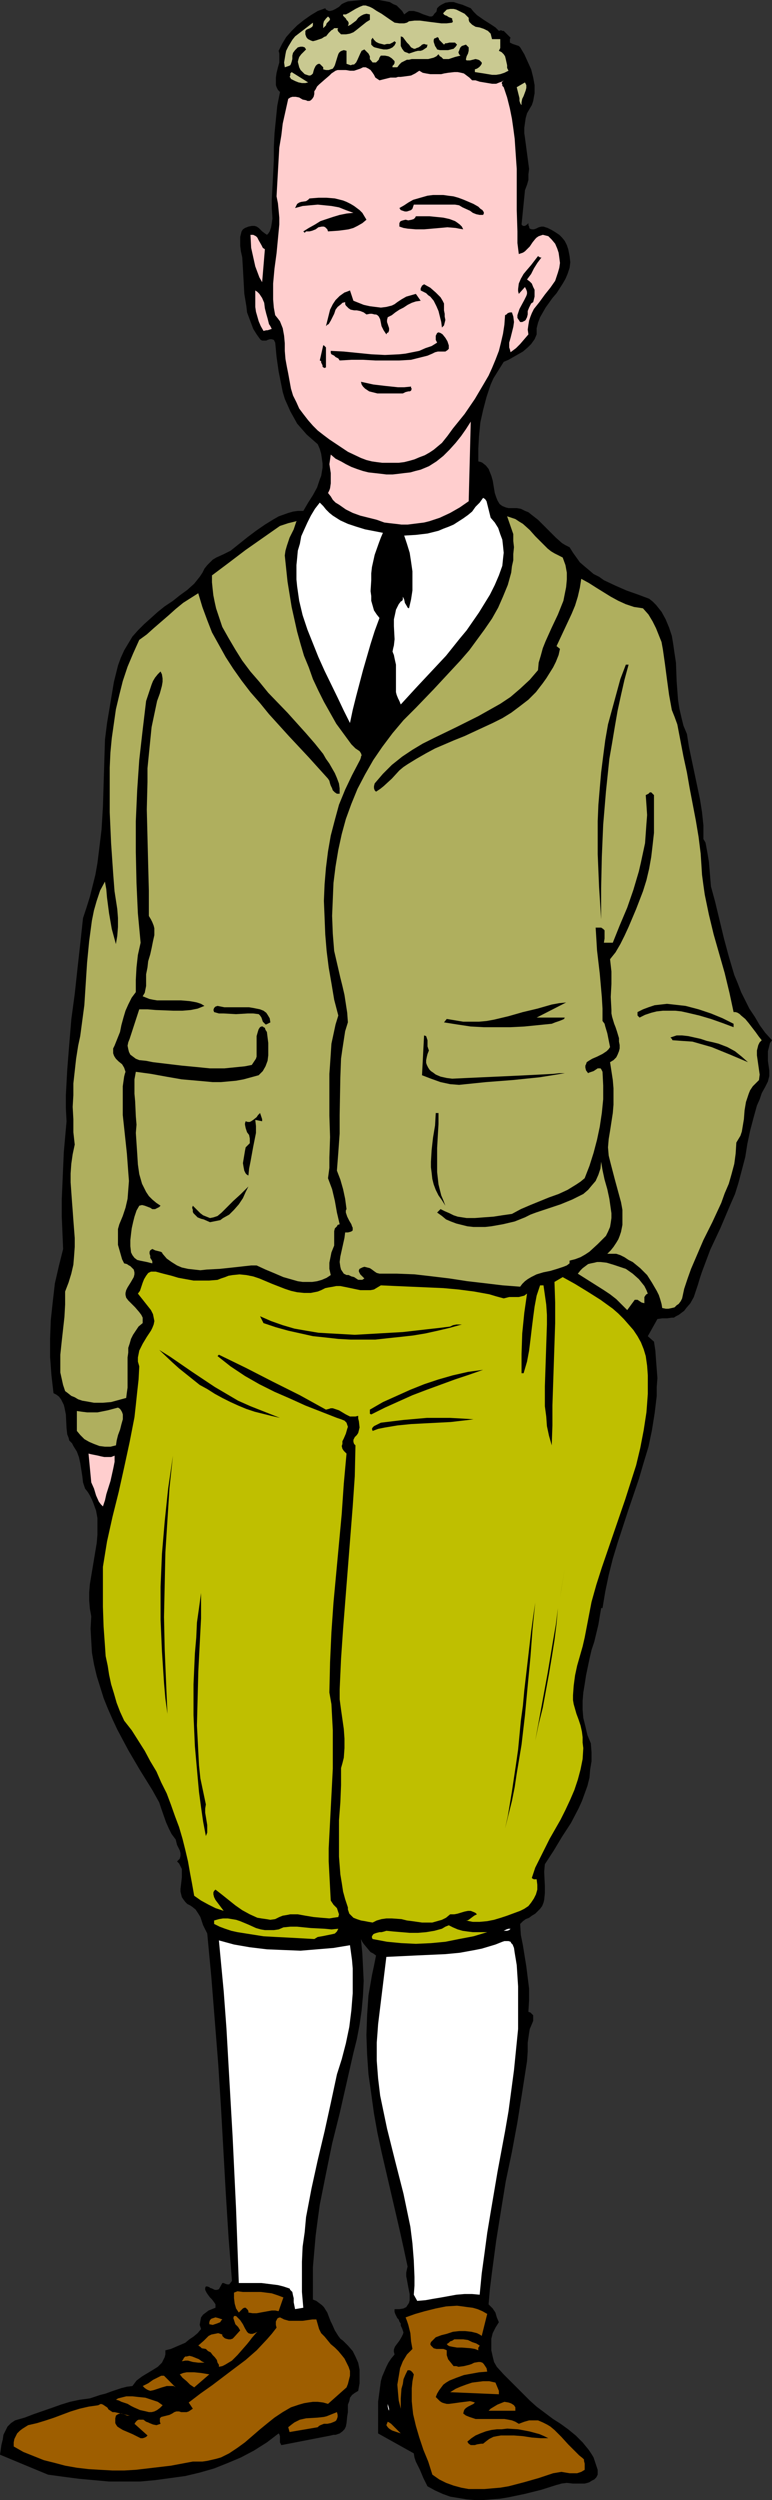 <?xml version="1.0" encoding="UTF-8" standalone="no"?>
<svg
   version="1.0"
   width="48.117mm"
   height="155.668mm"
   id="svg68"
   sodipodi:docname="Lindberg, Charles.wmf"
   xmlns:inkscape="http://www.inkscape.org/namespaces/inkscape"
   xmlns:sodipodi="http://sodipodi.sourceforge.net/DTD/sodipodi-0.dtd"
   xmlns="http://www.w3.org/2000/svg"
   xmlns:svg="http://www.w3.org/2000/svg">
  <rect width="100%" height="100%" fill="#333333" stroke="none"/>
  <sodipodi:namedview
     id="namedview68"
     pagecolor="#ffffff"
     bordercolor="#000000"
     borderopacity="0.25"
     inkscape:showpageshadow="2"
     inkscape:pageopacity="0.0"
     inkscape:pagecheckerboard="0"
     inkscape:deskcolor="#d1d1d1"
     inkscape:document-units="mm" />
  <defs
     id="defs1">
    <pattern
       id="WMFhbasepattern"
       patternUnits="userSpaceOnUse"
       width="6"
       height="6"
       x="0"
       y="0" />
  </defs>
  <path
     style="fill:#000000;fill-opacity:1;fill-rule:evenodd;stroke:none"
     d="m 95.215,3.393 0.647,-0.485 0.485,-0.323 h 0.647 0.485 l 1.132,0.323 1.132,0.485 0.97,0.323 0.485,0.162 h 0.485 l 0.323,-0.162 0.323,-0.485 0.485,-0.485 0.162,-0.808 0.485,-0.485 0.485,-0.323 0.97,-0.485 0.97,-0.162 h 0.97 l 0.97,0.323 1.132,0.323 1.94,0.808 0.647,0.808 0.808,0.808 1.617,1.131 1.778,1.131 0.97,0.646 0.808,0.808 0.485,-0.162 0.323,0.162 h 0.323 l 0.323,0.323 0.647,0.646 0.647,0.646 -0.162,0.323 v 0.323 0.485 l 0.323,0.162 0.323,0.162 0.485,0.162 0.485,0.162 0.485,0.162 0.323,0.323 0.97,1.616 0.808,1.778 0.808,1.778 0.485,1.939 0.323,1.778 v 0.97 0.97 l -0.162,0.808 -0.162,0.97 -0.323,0.97 -0.485,0.808 -0.647,1.131 -0.323,1.131 -0.162,1.131 -0.162,1.131 v 1.293 l 0.162,1.131 0.323,2.424 0.323,2.424 0.323,2.424 -0.162,1.293 v 1.293 l -0.323,1.131 -0.485,1.293 -0.808,8.08 0.162,0.162 0.162,0.162 h 0.485 l 0.485,-0.323 0.162,-0.162 0.162,-0.162 v 0.485 l 0.162,0.323 v 0.162 l 0.162,0.323 0.485,0.162 h 0.485 l 0.485,-0.162 0.647,-0.323 0.647,-0.162 h 0.485 l 0.97,0.323 0.97,0.485 0.808,0.485 0.97,0.646 0.647,0.646 0.647,0.808 0.485,0.97 0.323,0.97 0.162,0.808 0.162,0.808 0.162,1.454 -0.162,1.293 -0.485,1.454 -0.485,1.131 -0.647,1.131 -1.455,2.262 -0.97,1.131 -0.808,1.131 -0.808,1.131 -0.647,1.131 -0.647,1.131 -0.485,1.293 -0.323,1.293 v 1.454 l -0.485,1.131 -0.808,1.131 -0.808,0.808 -1.132,0.97 -1.132,0.646 -1.132,0.646 -1.132,0.646 -1.132,0.485 -0.808,1.293 -0.808,1.293 -0.808,1.293 -0.647,1.454 -0.485,1.454 -0.485,1.454 -0.808,3.07 -0.647,2.909 -0.323,3.232 -0.162,2.909 v 3.07 l 0.647,0.162 0.323,0.162 0.808,0.646 0.647,0.808 0.323,0.808 0.323,0.808 0.323,1.131 0.323,1.939 0.162,0.97 0.323,0.97 0.323,0.808 0.485,0.808 0.647,0.485 0.808,0.323 0.647,0.162 h 1.132 0.808 l 0.97,0.162 0.97,0.485 0.808,0.323 0.808,0.646 1.455,1.131 1.455,1.454 2.748,2.747 1.455,1.293 0.808,0.485 0.97,0.485 0.808,1.293 0.808,1.131 0.808,1.131 1.132,0.97 0.97,0.808 1.132,0.97 1.293,0.646 1.132,0.808 2.748,1.293 2.586,1.131 2.748,0.97 2.586,0.97 0.808,0.646 0.808,0.808 0.647,0.808 0.647,0.808 0.97,1.778 0.808,1.939 0.647,1.939 0.323,1.939 0.323,2.262 0.323,2.101 0.162,4.363 0.323,4.363 0.323,2.101 0.485,2.101 0.485,1.939 0.808,1.939 0.485,3.07 0.647,3.07 1.293,6.14 0.647,3.07 0.485,3.07 0.323,3.07 v 3.232 l 0.485,0.808 0.162,0.808 0.323,1.778 0.323,1.939 0.323,3.878 0.162,1.939 0.485,1.778 0.485,1.778 2.102,8.726 1.132,4.201 1.293,4.363 0.808,1.939 0.808,2.101 0.97,1.939 0.97,1.939 1.293,1.939 1.132,1.939 1.293,1.778 1.617,1.778 -0.485,0.646 -0.162,0.646 -0.323,1.293 v 1.131 1.131 l 0.323,2.262 v 1.293 l -0.323,1.293 -0.647,1.293 -0.808,1.454 -0.485,1.454 -0.647,1.454 -0.808,2.909 -0.808,3.07 -0.647,3.07 -0.485,3.07 -0.808,3.07 -0.808,3.07 -0.808,2.585 -1.132,2.585 -2.263,5.333 -2.425,5.171 -0.97,2.585 -0.97,2.585 -0.485,1.454 -0.485,1.616 -0.485,1.454 -0.485,1.454 -0.808,1.454 -0.97,1.131 -0.485,0.646 -0.647,0.485 -0.647,0.485 -0.647,0.323 -0.485,0.323 h -0.485 l -1.132,0.162 h -1.132 l -1.132,0.162 -2.263,4.04 1.455,1.293 0.323,2.101 0.162,2.262 0.162,2.101 0.162,2.101 -0.162,2.101 v 2.101 l -0.485,4.04 -0.647,4.04 -0.808,3.878 -1.132,3.717 -1.132,3.878 -2.586,7.595 -2.425,7.433 -1.132,3.717 -0.97,3.878 -0.808,3.878 -0.647,3.878 h 1.132 -1.455 l -0.323,1.939 -0.323,1.939 -0.97,4.04 -0.647,1.939 -0.485,2.101 -0.808,3.878 -0.323,2.101 -0.323,1.939 -0.162,1.939 v 2.101 l 0.162,1.939 0.485,1.939 0.485,2.101 0.808,1.939 0.162,2.101 v 2.101 l -0.323,1.939 -0.162,1.939 -0.485,1.939 -0.647,1.778 -0.647,1.778 -0.808,1.778 -1.778,3.393 -2.102,3.232 -1.94,3.232 -2.102,3.232 -0.162,1.778 0.162,3.393 v 1.616 l -0.162,1.616 -0.162,0.646 -0.323,0.808 -0.485,0.646 -0.485,0.485 -0.647,0.646 -0.808,0.485 -0.647,0.485 -0.808,0.323 -0.647,0.485 -0.647,0.646 0.162,2.585 0.485,2.424 0.808,5.009 0.323,2.585 0.323,2.585 v 2.747 l -0.162,2.747 0.485,0.162 0.323,0.323 0.323,0.323 v 0.485 0.808 l -0.323,0.808 -0.485,1.131 -0.162,0.97 -0.162,1.131 -0.162,1.131 v 2.101 l -0.162,2.262 -1.132,7.272 -1.132,7.11 -1.293,6.948 -1.455,6.948 -1.132,6.948 -1.132,7.11 -0.97,7.272 -0.485,3.878 -0.323,3.717 0.485,0.485 0.485,0.485 0.323,0.485 0.323,0.485 0.323,1.131 0.485,1.131 -0.808,1.293 -0.647,1.293 -0.323,1.293 v 1.293 1.454 l 0.323,1.454 0.323,1.293 0.647,1.131 1.617,1.778 1.617,1.616 1.455,1.454 1.617,1.616 1.455,1.454 1.617,1.454 1.94,1.454 1.94,1.454 1.778,1.131 1.778,1.293 1.778,1.454 1.617,1.616 1.455,1.778 0.647,0.97 0.485,0.808 0.323,0.97 0.323,0.97 0.323,0.97 v 1.131 l -0.323,0.646 -0.485,0.485 -0.647,0.323 -0.485,0.323 -0.485,0.162 -0.647,0.162 h -1.455 -1.293 l -1.455,-0.162 -1.293,0.162 -0.485,0.162 -0.647,0.162 -3.556,1.131 -3.88,0.97 -3.88,0.808 -1.94,0.323 -2.102,0.162 -1.94,0.162 h -1.94 l -1.94,-0.162 -1.94,-0.323 -1.94,-0.323 -1.778,-0.646 -1.778,-0.808 -1.778,-0.97 -0.97,-1.939 -0.808,-1.939 -0.97,-1.939 -0.323,-0.97 -0.162,-0.97 -8.406,-4.686 v -4.848 -2.585 l 0.323,-2.424 0.323,-2.424 0.323,-1.131 0.485,-1.131 0.485,-1.131 0.485,-0.97 0.647,-0.97 0.808,-0.97 -0.162,-0.646 v -0.485 l 0.162,-0.485 0.162,-0.323 0.485,-0.646 0.485,-0.646 0.485,-0.808 0.323,-0.646 0.162,-0.485 -0.162,-0.485 -0.162,-0.485 -0.323,-0.646 v -0.485 l -0.323,-0.485 -0.162,-0.485 -0.323,-0.323 -0.485,-0.97 -0.162,-0.485 v -0.646 h 1.132 l 0.97,-0.162 0.647,-0.323 0.323,-0.485 0.323,-0.485 0.162,-0.646 v -0.646 -0.808 l -0.162,-0.808 -0.162,-0.808 -0.323,-1.778 -0.162,-0.808 v -0.808 l 0.162,-0.808 0.162,-0.646 -0.97,-4.525 -0.97,-4.363 -2.102,-9.049 -2.102,-9.049 -0.97,-4.525 -0.808,-4.525 -0.647,-4.686 -0.647,-4.525 -0.323,-4.686 -0.162,-4.525 0.162,-4.686 0.323,-4.686 0.808,-4.686 0.485,-2.262 0.485,-2.424 -0.647,-0.485 -0.647,-0.323 -0.808,-0.97 -0.808,-0.97 -0.323,-0.485 -0.323,-0.646 0.323,3.232 0.162,3.232 0.162,3.393 -0.162,3.393 -0.323,3.555 -0.485,3.393 -0.647,3.393 -0.808,3.232 -1.617,7.11 -1.617,7.11 -1.778,7.11 -1.455,7.11 -1.455,7.272 -0.485,3.555 -0.485,3.717 -0.323,3.717 -0.323,3.717 v 3.717 3.878 l 0.808,0.323 0.647,0.485 0.647,0.485 0.485,0.485 0.808,1.293 0.485,1.293 0.323,0.808 0.323,0.646 0.647,1.454 0.808,1.293 0.485,0.646 0.647,0.485 1.132,1.131 1.132,1.293 0.647,1.293 0.647,1.454 0.323,1.616 v 1.616 1.616 l -0.323,1.778 -0.808,0.485 -0.647,0.485 -0.485,0.646 -0.162,0.808 -0.323,0.808 v 0.97 0.808 l -0.162,0.97 -0.162,1.616 -0.162,0.808 -0.323,0.646 -0.485,0.485 -0.647,0.485 -0.97,0.323 h -0.485 l -0.647,0.162 -11.639,2.262 -0.162,-0.323 -0.162,-0.323 v -1.454 l -0.162,-0.485 -0.162,-0.162 -2.748,2.101 -3.071,1.939 -3.071,1.616 -3.071,1.293 -3.233,1.293 -3.395,0.97 -3.395,0.808 -3.556,0.485 -3.556,0.485 -3.556,0.323 h -3.556 -3.718 l -3.556,-0.323 -3.556,-0.323 -3.718,-0.485 -3.556,-0.485 L 5.82,580.112 0,577.688 l 0.162,-1.131 0.162,-1.131 0.323,-1.293 0.162,-1.131 0.485,-0.97 0.485,-0.97 0.808,-0.808 0.485,-0.323 0.485,-0.323 2.263,-0.646 2.102,-0.808 4.203,-1.454 2.263,-0.808 2.102,-0.646 2.263,-0.485 2.425,-0.323 2.425,-0.808 1.293,-0.323 1.293,-0.485 2.425,-0.808 1.293,-0.323 1.293,-0.162 0.485,-0.646 0.485,-0.646 1.293,-0.97 2.425,-1.454 1.293,-0.808 0.485,-0.485 0.485,-0.485 0.323,-0.646 0.323,-0.646 0.162,-0.646 v -0.97 l 1.293,-0.323 1.132,-0.485 1.132,-0.485 1.132,-0.485 0.97,-0.808 0.97,-0.646 0.97,-0.808 0.808,-0.97 -0.162,-0.485 -0.162,-0.485 0.162,-0.97 0.162,-0.808 0.485,-0.646 0.647,-0.485 0.647,-0.485 0.808,-0.323 0.808,-0.323 v -0.323 -0.485 l -0.323,-0.485 -0.485,-0.646 -0.485,-0.485 -0.485,-0.646 -0.323,-0.485 -0.323,-0.646 v -0.485 l 0.162,-0.323 h 0.323 l 0.485,0.162 0.162,0.162 0.485,0.162 0.647,0.323 h 0.485 l 0.485,-0.162 0.808,-1.454 h 0.323 l 0.323,0.162 0.485,0.162 h 0.162 0.323 l 0.647,-0.808 -0.808,-10.342 -0.647,-10.342 -1.132,-20.199 -0.647,-10.18 -0.808,-10.18 -0.808,-10.18 -0.97,-10.342 -0.485,-0.97 -0.485,-0.97 -0.647,-1.939 -0.485,-0.808 -0.647,-0.97 -0.808,-0.646 -0.485,-0.323 -0.647,-0.323 -0.485,-0.485 -0.485,-0.646 -0.323,-0.485 -0.162,-0.646 -0.162,-0.646 v -0.646 l 0.162,-1.293 0.162,-1.454 v -1.293 -0.646 l -0.323,-0.646 -0.323,-0.646 -0.485,-0.485 0.323,-0.323 0.323,-0.323 0.162,-0.646 v -0.646 l -0.162,-0.646 -0.323,-0.646 -0.323,-0.646 -0.162,-0.646 -0.162,-0.646 -0.97,-1.293 -0.647,-1.293 -0.647,-1.454 -1.132,-3.232 -0.485,-1.454 -0.808,-1.454 -0.808,-1.454 -2.91,-4.686 -2.748,-4.686 -2.586,-4.848 -1.132,-2.424 -1.132,-2.585 -0.97,-2.424 -0.808,-2.585 -0.808,-2.585 -0.647,-2.747 -0.485,-2.747 -0.162,-2.747 -0.162,-2.909 0.162,-2.909 -0.323,-1.778 -0.162,-1.939 v -1.939 l 0.162,-1.939 0.647,-3.878 0.323,-1.939 0.323,-1.939 0.323,-1.939 0.162,-1.939 v -1.939 -1.939 l -0.323,-1.778 -0.647,-1.778 -0.323,-0.808 -0.485,-0.97 -0.485,-0.808 -0.647,-0.808 -0.485,-1.454 -0.162,-1.454 -0.485,-3.07 -0.323,-1.454 -0.485,-1.293 -0.808,-1.293 -0.323,-0.646 -0.647,-0.646 -0.162,-0.646 -0.323,-0.808 -0.162,-1.454 -0.162,-3.232 -0.323,-1.616 -0.162,-0.646 -0.323,-0.646 -0.323,-0.646 -0.485,-0.646 -0.647,-0.485 -0.647,-0.323 -0.485,-4.201 -0.323,-4.363 v -4.201 l 0.162,-4.363 0.485,-4.525 0.485,-4.201 0.97,-4.201 0.485,-1.939 0.485,-1.939 -0.162,-3.878 -0.162,-3.878 v -3.878 l 0.162,-3.717 0.323,-7.433 0.647,-7.272 -0.162,-3.07 v -3.07 l 0.323,-5.979 0.485,-6.14 0.485,-5.817 0.808,-5.979 0.647,-5.979 0.647,-5.817 0.647,-5.979 0.808,-2.424 0.808,-2.585 0.647,-2.585 0.647,-2.585 0.485,-2.747 0.323,-2.585 0.647,-5.333 0.323,-5.333 0.162,-5.332 0.162,-5.333 0.162,-5.171 0.485,-3.878 0.647,-3.878 0.647,-3.878 0.323,-1.939 0.485,-1.939 0.485,-1.939 0.647,-1.778 0.808,-1.778 0.97,-1.616 0.97,-1.616 1.293,-1.454 1.455,-1.454 1.617,-1.454 1.617,-1.454 1.617,-1.293 1.94,-1.293 1.617,-1.293 1.778,-1.293 1.617,-1.454 0.647,-0.808 0.647,-0.808 0.647,-0.97 0.485,-0.97 0.647,-0.808 0.647,-0.646 0.647,-0.646 0.808,-0.485 1.778,-0.808 1.617,-0.808 4.041,-3.232 1.94,-1.454 2.102,-1.454 2.102,-1.293 1.132,-0.646 2.263,-0.808 1.132,-0.323 1.132,-0.162 h 1.293 l 1.132,-1.939 1.132,-1.778 0.97,-1.778 0.647,-1.939 0.323,-0.808 0.162,-0.97 0.162,-0.97 V 109.074 l -0.162,-1.131 -0.162,-1.131 -0.323,-1.131 -0.485,-1.131 -1.293,-1.131 -1.293,-1.131 -1.132,-1.293 -1.132,-1.293 -0.808,-1.454 -0.808,-1.454 -0.647,-1.454 -0.647,-1.454 -0.485,-1.616 -0.323,-1.616 -0.647,-3.232 -0.485,-3.393 -0.323,-3.393 -0.162,-0.323 -0.162,-0.323 -0.485,-0.162 h -0.485 l -0.485,0.162 -0.323,0.162 h -0.485 -0.485 l -0.323,-0.162 -0.162,-0.162 -0.808,-1.131 -0.808,-1.293 -0.485,-1.293 -0.485,-1.293 -0.485,-1.293 -0.162,-1.454 -0.485,-2.909 -0.162,-2.909 -0.162,-2.909 -0.162,-2.747 -0.323,-1.454 -0.162,-1.293 v -1.293 -0.808 l 0.162,-0.646 0.162,-0.646 0.323,-0.485 0.485,-0.323 0.808,-0.323 0.808,-0.162 h 0.647 l 0.485,0.162 0.485,0.323 0.808,0.808 0.647,0.485 0.485,0.323 0.323,-0.323 0.323,-0.485 0.323,-0.97 0.162,-0.97 0.162,-1.131 -0.162,-2.424 v -0.97 -0.97 l 0.162,-3.07 0.162,-3.07 0.162,-3.232 v -3.07 l 0.162,-3.232 0.323,-3.232 0.323,-3.232 0.647,-3.232 -0.485,-0.485 -0.323,-0.646 -0.162,-0.485 v -0.646 -1.131 l 0.162,-1.131 0.323,-1.293 0.323,-1.131 v -1.293 -0.808 l -0.162,-0.646 0.808,-1.616 0.97,-1.616 1.293,-1.454 1.293,-1.293 1.617,-1.293 1.617,-1.131 1.617,-0.97 1.778,-0.646 0.162,0.323 0.323,0.162 0.323,0.162 h 0.323 L 78.402,2.424 79.049,2.101 79.857,1.616 80.504,0.97 81.151,0.646 81.959,0.323 83.575,0.162 85.354,0 h 1.94 1.94 l 1.778,0.323 0.808,0.162 0.808,0.485 0.808,0.323 0.647,0.646 0.647,0.646 z"
     id="path1" />
  <path
     style="fill:#c9c991;fill-opacity:1;fill-rule:evenodd;stroke:none"
     d="m 96.346,5.009 1.293,-0.162 h 1.293 l 2.425,0.323 2.586,0.323 h 1.293 l 1.293,-0.162 0.162,-0.323 -0.162,-0.323 V 4.363 L 106.207,4.201 105.722,4.04 105.237,3.717 104.752,3.555 104.591,3.393 104.429,3.232 V 3.07 l 0.162,-0.162 0.323,-0.323 0.323,-0.323 0.808,-0.162 h 0.808 l 0.647,0.162 0.647,0.323 1.293,0.646 0.97,0.97 v 0.485 l 0.162,0.485 0.323,0.323 0.323,0.323 0.808,0.485 0.97,0.162 0.97,0.323 0.97,0.485 0.323,0.323 0.323,0.323 0.162,0.646 0.162,0.646 h 1.94 v 1.454 0.646 l -0.162,0.323 -0.162,0.323 0.647,0.323 0.485,0.485 0.323,0.485 0.162,0.646 0.323,1.454 v 0.646 l 0.323,0.646 -0.97,0.485 -0.97,0.323 -0.97,0.162 h -0.97 l -0.97,-0.162 -0.97,-0.162 -2.102,-0.323 v -0.646 l 0.485,-0.162 0.485,-0.323 0.323,-0.323 0.323,-0.485 v -0.323 l -0.323,-0.323 -0.162,-0.162 -0.323,-0.162 -0.647,-0.162 -0.647,0.162 -0.647,0.162 h -0.485 -0.323 l -0.162,-0.162 v -0.162 l 0.162,-0.646 0.323,-0.646 0.162,-0.646 v -0.808 l -0.647,-0.646 v 0 l -0.485,0.162 -0.485,0.162 -0.323,0.323 -0.162,0.323 -0.162,0.485 -0.162,0.323 0.162,0.485 0.323,0.323 -0.647,0.162 -0.647,0.162 -1.455,0.485 h -0.647 -0.647 l -0.485,-0.485 -0.323,-0.162 -0.323,-0.485 -0.485,0.485 -0.647,0.323 -0.647,0.162 -0.647,0.162 h -1.293 -1.293 -1.293 l -0.647,0.162 h -0.485 l -0.647,0.323 -0.647,0.323 -0.485,0.485 -0.485,0.646 h -1.132 v -0.323 l 0.323,-0.323 0.162,-0.323 v -0.485 l -0.323,-0.323 -0.323,-0.323 -0.485,-0.323 -0.323,-0.162 -0.808,-0.162 h -0.97 l -0.323,0.485 -0.162,0.485 -0.323,0.323 -0.323,0.323 h -0.323 -0.162 -0.323 l -0.647,-0.808 v -0.323 -0.323 l -0.323,-0.646 -0.485,-0.485 -0.485,-0.485 -0.323,0.162 -0.323,0.162 -0.323,0.646 -0.647,1.454 -0.323,0.646 -0.162,0.162 -0.323,0.323 h -0.323 l -0.485,0.162 -0.485,-0.162 -0.485,-0.162 v -3.07 l -0.647,-0.162 -0.485,0.162 -0.323,0.162 -0.323,0.323 -0.162,0.323 -0.162,0.485 -0.647,2.101 -0.162,0.323 -0.323,0.485 -0.485,0.162 -0.485,0.162 H 76.786 L 76.139,16.321 V 16.159 15.836 l -0.162,-0.162 -0.323,-0.323 -0.323,-0.323 h -0.323 l -0.323,0.162 -0.162,0.162 -0.162,0.162 -0.323,0.646 -0.162,0.485 -0.162,0.646 -0.323,0.323 -0.323,0.162 h -0.323 L 72.26,17.613 71.775,17.452 71.29,16.967 70.805,16.482 70.481,15.836 l -0.162,-0.646 -0.162,-0.646 0.162,-0.646 0.162,-0.485 0.485,-0.646 v 0 L 72.098,11.635 71.775,11.15 71.29,10.988 H 70.805 l -0.647,0.162 -0.323,0.323 -0.323,0.323 -0.485,0.646 -0.162,0.646 v 0.808 l -0.162,0.646 -0.162,0.485 -0.162,0.323 -0.323,0.162 -0.485,0.162 -0.485,0.162 -0.162,-1.131 0.162,-0.97 0.162,-0.97 0.162,-0.808 0.485,-0.97 0.485,-0.808 0.485,-0.808 0.647,-0.808 4.203,-3.232 V 5.979 L 73.553,6.302 73.068,6.625 72.26,6.948 71.936,7.272 V 7.433 7.756 8.08 L 72.098,8.564 72.26,8.888 72.583,9.211 73.23,9.534 73.714,9.695 74.361,9.534 75.816,9.049 76.301,8.726 76.624,8.564 h 0.162 l 0.647,-0.808 0.647,-0.646 0.323,-0.162 0.323,-0.323 h 0.485 0.485 L 79.534,6.787 v 0.323 l 0.162,0.323 0.323,0.323 0.323,0.323 h 1.132 l 0.97,-0.162 0.808,-0.323 0.647,-0.485 1.617,-1.293 0.808,-0.646 0.808,-0.485 V 3.393 L 86.324,3.232 85.677,3.393 85.03,3.717 84.384,4.201 83.899,4.848 83.252,5.333 82.605,5.817 81.959,6.14 82.121,5.656 V 5.333 L 81.959,5.009 81.636,4.686 81.474,4.363 81.151,4.04 80.827,3.717 V 3.393 h 0.323 0.323 l 0.647,-0.323 1.617,-0.97 0.97,-0.485 0.808,-0.323 h 0.647 l 0.485,0.162 0.485,0.162 0.647,0.323 0.97,0.646 1.132,0.646 2.102,1.454 0.97,0.646 1.132,0.162 h 0.647 0.485 l 0.647,-0.162 z"
     id="path2" />
  <path
     style="fill:#c9c991;fill-opacity:1;fill-rule:evenodd;stroke:none"
     d="M 76.139,6.625 V 5.656 l 0.162,-0.646 0.485,-0.646 0.485,-0.485 0.323,0.323 0.162,0.323 -0.162,0.323 -0.323,0.323 -0.323,0.323 -0.162,0.485 z"
     id="path3" />
  <path
     style="fill:#000000;fill-opacity:1;fill-rule:evenodd;stroke:none"
     d="m 99.094,10.827 0.162,-0.162 0.162,-0.162 0.485,-0.162 0.485,0.162 h 0.323 l -0.162,0.646 -0.485,0.323 -0.485,0.323 -0.485,0.162 H 98.448 l -0.647,0.162 -0.485,0.162 -0.485,0.162 -0.485,0.162 -0.323,-0.162 -0.485,-0.162 -0.323,-0.162 -0.485,-0.646 -0.323,-0.646 V 8.564 l 0.485,0.162 0.485,0.646 0.485,0.646 0.485,0.485 0.485,0.646 0.323,0.162 0.323,0.162 h 0.323 l 0.323,-0.162 0.485,-0.162 z"
     id="path4" />
  <path
     style="fill:#000000;fill-opacity:1;fill-rule:evenodd;stroke:none"
     d="m 92.466,10.019 0.485,-0.323 0.323,0.323 -0.323,0.646 -0.485,0.485 -0.647,0.323 -0.647,0.162 H 90.365 L 89.557,11.473 88.91,11.311 88.263,11.15 87.94,10.988 87.617,10.665 87.455,10.503 V 10.18 9.372 l 0.323,-0.485 0.323,0.485 0.485,0.485 0.647,0.323 0.647,0.162 0.647,0.162 0.647,-0.162 h 0.647 z"
     id="path5" />
  <path
     style="fill:#000000;fill-opacity:1;fill-rule:evenodd;stroke:none"
     d="m 103.297,8.888 0.162,0.485 0.323,0.323 0.808,0.808 0.323,-0.323 h 0.323 l 0.647,-0.162 h 1.293 l 0.485,0.485 v 0 l -0.323,0.485 -0.485,0.485 -0.647,0.162 -0.647,0.162 h -1.293 -0.647 l -0.647,-0.162 -0.162,-0.323 -0.323,-0.485 -0.162,-0.485 -0.162,-0.485 V 9.372 l 0.162,-0.323 0.485,-0.162 0.162,-0.162 z"
     id="path6" />
  <path
     style="fill:#ffcece;fill-opacity:1;fill-rule:evenodd;stroke:none"
     d="m 89.395,18.906 1.293,-0.323 1.293,-0.323 h 1.293 l 0.485,-0.162 h 0.647 l 1.293,-0.162 1.132,-0.162 0.97,-0.485 0.485,-0.323 0.485,-0.323 0.808,0.485 0.808,0.162 0.97,0.162 h 0.808 1.778 l 0.647,-0.162 0.97,-0.162 1.455,-0.162 h 0.808 l 0.808,0.162 0.647,0.162 0.647,0.485 0.647,0.485 0.647,0.646 h 0.808 l 0.97,0.323 1.94,0.323 0.97,0.162 h 0.97 l 0.808,-0.323 0.485,-0.162 0.485,-0.323 -0.323,0.323 -0.162,0.323 0.162,0.323 v 0.323 l 0.323,0.323 0.808,2.424 0.647,2.585 0.485,2.424 0.323,2.262 0.323,2.424 0.162,2.424 0.323,4.686 v 4.686 5.009 l 0.162,5.009 v 2.747 l 0.323,2.585 0.485,-0.162 0.485,-0.162 0.485,-0.323 0.323,-0.323 0.808,-0.808 0.647,-0.97 0.647,-0.808 0.323,-0.323 0.485,-0.323 0.485,-0.162 0.485,-0.162 0.647,0.162 0.647,0.162 0.808,0.808 0.808,0.97 0.485,1.131 0.323,0.97 0.162,1.131 0.162,1.293 -0.162,1.131 -0.323,1.131 -0.323,0.97 -0.323,0.97 -1.132,1.616 -1.293,1.616 -1.293,1.778 -1.293,1.616 -0.485,0.97 -0.323,0.808 -0.323,0.97 -0.162,0.97 -0.162,1.131 0.162,1.131 -0.97,1.131 -0.97,1.131 -0.97,0.97 -0.647,0.485 -0.647,0.485 -0.162,-0.646 -0.162,-0.485 v -1.131 l 0.323,-1.131 0.323,-1.293 0.323,-1.293 0.162,-1.131 -0.162,-1.293 -0.162,-0.485 -0.162,-0.485 h -0.485 l -0.485,0.162 -0.323,0.323 -0.323,0.162 -0.162,2.262 -0.323,2.101 -0.485,2.101 -0.485,1.939 -0.808,2.101 -0.808,1.939 -0.808,1.778 -1.132,1.939 -2.102,3.555 -2.425,3.555 -2.748,3.393 -1.293,1.778 -1.293,1.616 -0.97,0.808 -0.97,0.808 -0.97,0.646 -1.132,0.646 -1.293,0.485 -1.132,0.485 -1.132,0.323 -1.293,0.323 -1.293,0.162 h -1.293 -1.293 -1.293 l -1.293,-0.162 -1.132,-0.162 -1.293,-0.323 -1.293,-0.485 -3.071,-1.454 -2.91,-1.939 -1.455,-0.97 -1.293,-0.97 -1.455,-1.131 -1.132,-1.131 -1.132,-1.293 -1.132,-1.454 -0.97,-1.293 -0.647,-1.454 -0.808,-1.616 -0.485,-1.616 -0.323,-1.778 -0.323,-1.778 -0.162,-0.808 -0.162,-0.808 -0.323,-1.778 -0.162,-1.939 V 80.796 L 66.925,79.018 66.602,77.241 66.278,76.433 65.955,75.625 65.47,74.978 64.823,74.17 64.5,72.393 64.339,70.454 v -1.778 -1.939 l 0.323,-3.555 0.485,-3.555 0.323,-3.393 0.323,-3.393 v -1.616 l -0.162,-1.778 -0.162,-1.616 -0.323,-1.616 0.323,-5.817 0.323,-5.656 0.485,-2.909 0.323,-2.747 0.647,-2.909 0.647,-2.909 0.485,-0.323 0.485,-0.162 h 0.323 0.485 l 0.808,0.162 0.808,0.485 0.808,0.162 0.323,0.162 h 0.485 l 0.323,-0.162 0.323,-0.323 0.323,-0.485 0.162,-0.646 v -0.646 l 0.323,-0.485 0.323,-0.646 0.485,-0.485 1.293,-1.131 1.132,-0.97 0.485,-0.485 0.485,-0.323 0.485,-0.323 0.485,-0.162 h 0.97 0.97 l 0.97,0.162 h 0.97 l 0.97,-0.323 0.485,-0.162 0.647,-0.323 h 0.647 l 0.647,0.323 0.485,0.323 0.485,0.646 0.323,0.485 0.323,0.646 0.485,0.323 z"
     id="path7" />
  <path
     style="fill:#c9c991;fill-opacity:1;fill-rule:evenodd;stroke:none"
     d="m 72.583,19.391 -0.647,0.162 H 71.128 L 70.32,19.391 69.511,19.068 68.865,18.745 68.542,18.583 68.38,18.26 68.218,18.098 68.38,17.775 V 17.29 l 0.323,-0.323 z"
     id="path8" />
  <path
     style="fill:#c9c991;fill-opacity:1;fill-rule:evenodd;stroke:none"
     d="m 122.857,24.723 -0.162,-0.162 -0.162,-0.323 -0.162,-0.485 V 23.108 l -0.162,-0.646 -0.162,-0.646 -0.323,-1.293 1.94,-1.131 0.323,0.646 v 0.646 l -0.162,0.646 -0.485,1.293 -0.323,0.646 -0.162,0.808 z"
     id="path9" />
  <path
     style="fill:#000000;fill-opacity:1;fill-rule:evenodd;stroke:none"
     d="m 113.805,50.578 h -0.808 l -0.808,-0.162 -0.808,-0.323 -0.647,-0.485 -1.778,-0.808 -0.808,-0.485 -0.97,-0.162 h -9.699 l -0.162,0.485 -0.162,0.485 -0.323,0.323 -0.485,0.162 -0.485,0.162 h -0.485 l -0.485,-0.162 -0.485,-0.162 -0.323,-0.485 1.132,-0.646 0.97,-0.646 1.132,-0.646 2.263,-0.646 1.132,-0.323 1.293,-0.162 h 1.132 1.293 l 1.132,0.162 1.293,0.162 1.132,0.323 1.293,0.485 1.132,0.485 1.132,0.485 1.132,0.646 0.485,0.485 0.485,0.323 0.323,0.485 v 0.323 z"
     id="path10" />
  <path
     style="fill:#000000;fill-opacity:1;fill-rule:evenodd;stroke:none"
     d="m 86.324,51.709 -0.97,0.808 -1.132,0.646 -0.97,0.485 -1.132,0.323 -1.132,0.162 -1.293,0.162 -2.425,0.162 -0.162,-0.485 -0.323,-0.323 -0.162,-0.162 -0.323,-0.162 h -0.485 l -0.808,0.162 -0.647,0.485 -0.808,0.323 -0.647,0.162 h -0.808 l -0.323,0.323 -0.323,-0.323 1.293,-0.808 1.455,-0.808 1.293,-0.808 1.455,-0.485 1.455,-0.485 1.617,-0.485 1.617,-0.323 1.617,-0.162 -1.778,-0.646 -1.617,-0.646 -1.778,-0.323 -1.617,-0.162 -1.617,-0.162 -1.778,0.162 -1.778,0.162 -1.778,0.485 0.323,-0.646 0.162,-0.323 0.485,-0.323 0.485,-0.162 1.132,-0.162 0.485,-0.323 0.323,-0.323 2.102,-0.162 h 1.94 l 1.94,0.162 1.94,0.485 0.808,0.323 0.97,0.485 0.808,0.485 0.647,0.485 0.647,0.485 0.647,0.646 0.485,0.808 z"
     id="path11" />
  <path
     style="fill:#000000;fill-opacity:1;fill-rule:evenodd;stroke:none"
     d="m 109.117,53.971 -0.97,-0.162 -0.808,-0.162 -1.94,-0.162 -1.778,0.162 -3.718,0.323 h -1.94 l -1.94,-0.162 -0.97,-0.162 -0.97,-0.323 v -0.485 -0.323 l 0.162,-0.323 0.162,-0.162 0.485,-0.162 0.647,-0.162 0.647,0.162 0.808,-0.162 0.485,-0.162 0.323,-0.323 0.162,-0.323 h 3.233 l 1.617,0.162 1.617,0.162 1.455,0.323 1.293,0.485 0.485,0.323 0.647,0.485 0.485,0.485 z"
     id="path12" />
  <path
     style="fill:#ffcece;fill-opacity:1;fill-rule:evenodd;stroke:none"
     d="m 62.399,58.658 -0.647,7.756 -0.647,-1.131 -0.485,-1.293 -0.485,-1.293 -0.323,-1.454 -0.323,-1.454 -0.323,-1.454 -0.162,-3.07 h 0.647 l 0.647,0.323 0.323,0.323 0.323,0.646 0.647,1.131 0.323,0.646 z"
     id="path13" />
  <path
     style="fill:#000000;fill-opacity:1;fill-rule:evenodd;stroke:none"
     d="m 127.545,60.597 -0.97,1.293 -0.808,1.293 -0.647,1.293 -0.97,1.293 0.647,0.485 0.485,0.485 0.323,0.808 0.323,0.646 v 0.808 0.808 l -0.162,0.646 -0.162,0.646 -0.485,0.323 -0.162,0.323 -0.323,0.646 -0.323,0.808 v 0.808 l -0.162,0.646 -0.323,0.646 -0.162,0.162 -0.323,0.162 -0.323,0.162 h -0.485 l -0.323,-0.485 -0.323,-0.485 v -0.646 l 0.162,-0.485 0.323,-0.97 1.132,-2.101 0.485,-0.97 0.162,-0.485 v -0.485 l -0.162,-0.485 -0.323,-0.646 -1.455,1.616 -0.162,-0.646 v -0.485 l 0.162,-1.293 0.485,-1.131 0.647,-1.131 0.808,-0.97 0.97,-1.131 1.617,-2.101 0.485,0.323 h 0.162 z"
     id="path14" />
  <path
     style="fill:#000000;fill-opacity:1;fill-rule:evenodd;stroke:none"
     d="m 104.591,71.423 v 0.808 0.808 l 0.162,0.808 v 0.646 l 0.162,0.808 -0.162,0.646 -0.162,0.646 -0.485,0.485 -0.162,-1.293 -0.323,-1.293 -0.323,-1.293 -0.485,-1.131 -0.647,-1.293 -0.808,-0.97 -0.485,-0.323 -0.485,-0.485 -0.647,-0.323 -0.647,-0.323 V 67.868 l 0.162,-0.323 0.162,-0.323 0.485,-0.323 1.455,0.808 1.293,1.131 1.132,1.131 0.485,0.808 z"
     id="path15" />
  <path
     style="fill:#ffcece;fill-opacity:1;fill-rule:evenodd;stroke:none"
     d="m 64.015,77.402 -0.97,0.323 h -0.323 l -0.647,0.162 -0.647,-1.131 -0.485,-1.131 -0.323,-1.131 -0.323,-1.131 -0.162,-1.131 v -1.293 -2.585 l 0.485,0.323 0.485,0.485 0.323,0.485 0.323,0.485 0.485,1.131 0.162,1.293 0.162,0.646 0.162,0.646 0.323,1.131 0.323,1.293 0.323,0.485 z"
     id="path16" />
  <path
     style="fill:#000000;fill-opacity:1;fill-rule:evenodd;stroke:none"
     d="m 83.252,70.777 2.425,0.97 1.455,0.323 1.293,0.162 1.293,0.162 1.293,-0.162 1.293,-0.323 0.647,-0.323 0.647,-0.485 0.97,-0.646 1.132,-0.646 1.132,-0.323 1.132,-0.323 1.132,1.616 -1.132,0.162 -0.97,0.323 -0.97,0.485 -0.97,0.646 -0.97,0.485 -0.97,0.646 -0.808,0.646 -0.97,0.485 -0.162,0.646 v 0.485 l 0.162,0.485 0.162,0.485 0.162,0.485 v 0.485 L 91.496,78.21 91.173,78.372 91.012,78.695 90.688,78.21 90.365,77.725 89.88,76.756 89.718,75.948 89.557,75.14 89.233,74.494 88.91,74.17 88.587,74.009 H 88.263 L 87.617,73.847 H 87.132 L 86.324,74.009 85.677,73.524 84.869,73.201 84.06,73.039 H 83.414 L 82.605,72.878 82.121,72.554 81.797,72.231 81.474,71.908 81.312,71.585 v -0.485 l -0.647,0.162 -0.323,0.323 -0.808,0.646 -0.485,0.646 -0.323,0.97 -0.808,1.616 -0.485,0.808 -0.323,0.162 -0.323,0.323 0.323,-1.293 0.323,-1.293 0.323,-1.293 0.647,-1.293 0.647,-0.97 0.97,-0.97 1.132,-0.808 0.485,-0.162 0.808,-0.323 z"
     id="path17" />
  <path
     style="fill:#000000;fill-opacity:1;fill-rule:evenodd;stroke:none"
     d="m 105.722,81.28 v 0.323 0.485 l -0.162,0.162 -0.162,0.162 -0.485,0.323 h -0.485 -0.647 -0.647 l -0.647,0.162 -0.647,0.323 -1.132,0.485 -1.293,0.323 -1.293,0.323 -1.293,0.323 -2.748,0.162 h -2.91 -2.748 l -2.91,-0.162 h -2.748 l -2.748,0.162 -0.323,-0.485 -0.323,-0.162 -0.323,-0.162 -0.323,-0.323 -0.323,-0.162 -0.323,-0.162 -0.162,-0.323 v -0.485 l 3.071,0.162 3.233,0.323 3.233,0.323 3.233,0.162 3.395,-0.162 1.455,-0.162 1.617,-0.323 1.617,-0.323 1.455,-0.646 1.455,-0.485 1.293,-0.808 -0.162,-0.323 -0.162,-0.323 v -0.646 -0.323 l 0.162,-0.323 0.162,-0.323 0.323,-0.162 0.485,0.162 0.485,0.323 0.647,0.808 0.485,0.808 z"
     id="path18" />
  <path
     style="fill:#000000;fill-opacity:1;fill-rule:evenodd;stroke:none"
     d="m 76.786,85.966 v 0.485 L 76.463,86.613 76.139,86.451 75.978,86.29 V 85.966 L 75.654,85.32 V 84.997 L 75.331,84.835 76.139,81.28 h 0.162 l 0.162,0.162 0.323,0.323 v 0.646 1.616 0.808 0.646 z"
     id="path19" />
  <path
     style="fill:#000000;fill-opacity:1;fill-rule:evenodd;stroke:none"
     d="m 96.831,90.976 v 0.323 l 0.162,0.162 -0.162,0.485 -0.323,0.162 h -0.323 l -0.647,0.162 -0.323,0.162 -0.323,0.162 h -1.455 -1.455 -1.617 -1.455 l -1.293,-0.323 -0.647,-0.162 -0.485,-0.323 -0.485,-0.323 -0.485,-0.485 -0.323,-0.485 -0.162,-0.646 2.91,0.646 2.748,0.323 3.071,0.323 h 1.455 z"
     id="path20" />
  <path
     style="fill:#ffcece;fill-opacity:1;fill-rule:evenodd;stroke:none"
     d="m 110.41,117.962 -2.102,1.454 -2.263,1.293 -2.425,1.131 -2.425,0.808 -1.293,0.323 -1.293,0.162 -1.293,0.162 -1.293,0.162 h -1.455 l -1.293,-0.162 -1.455,-0.162 -1.293,-0.162 -1.778,-0.646 -1.94,-0.485 -1.94,-0.485 -1.778,-0.646 -1.617,-0.808 -1.617,-1.131 -0.808,-0.485 -0.647,-0.646 -0.485,-0.808 -0.647,-0.808 0.323,-0.646 0.162,-0.485 0.162,-1.131 v -1.131 -1.293 l -0.323,-2.101 0.162,-1.131 0.162,-1.131 1.132,0.97 1.293,0.646 1.132,0.646 1.293,0.646 1.293,0.485 1.455,0.485 1.293,0.323 1.455,0.162 1.455,0.162 1.293,0.162 h 1.455 l 1.455,-0.162 1.293,-0.162 1.455,-0.162 1.132,-0.323 1.293,-0.323 1.94,-0.808 1.778,-1.131 1.617,-1.293 1.455,-1.454 1.455,-1.616 1.293,-1.616 1.132,-1.616 1.132,-1.778 z"
     id="path21" />
  <path
     style="fill:#ffffff;fill-opacity:1;fill-rule:evenodd;stroke:none"
     d="m 115.583,121.84 0.97,1.131 0.808,1.293 0.485,1.454 0.485,1.293 0.162,1.454 0.162,1.616 -0.162,1.454 -0.162,1.616 -0.808,2.262 -0.97,2.262 -1.132,2.262 -1.293,2.101 -1.293,2.101 -1.455,2.101 -1.455,2.101 -1.617,1.939 -3.233,4.04 -7.113,7.595 -3.556,3.878 -0.323,-0.808 -0.323,-0.646 -0.323,-0.808 -0.162,-0.646 v -1.616 -1.454 -1.778 -1.616 l -0.323,-1.454 -0.162,-0.808 -0.323,-0.808 0.162,-0.808 0.162,-0.646 0.162,-1.454 -0.162,-3.07 v -1.616 l 0.323,-1.454 0.162,-0.808 0.323,-0.646 0.323,-0.646 0.485,-0.646 0.323,-0.162 0.162,-0.323 v -0.646 l 0.162,0.323 0.162,0.323 0.162,0.808 0.485,0.808 0.162,0.323 0.323,0.162 0.485,-2.101 0.323,-2.101 v -2.262 -2.262 l -0.323,-2.262 -0.323,-2.101 -0.647,-2.101 -0.647,-1.939 2.748,-0.162 2.748,-0.323 1.293,-0.323 1.293,-0.323 1.132,-0.485 1.293,-0.485 1.132,-0.485 2.263,-1.454 1.132,-0.808 0.97,-0.808 0.808,-1.131 0.97,-0.97 0.808,-1.131 0.485,0.323 0.323,0.485 0.323,1.293 0.323,1.293 z"
     id="path22" />
  <path
     style="fill:#ffffff;fill-opacity:1;fill-rule:evenodd;stroke:none"
     d="m 90.203,125.395 -0.485,1.131 -0.485,1.293 -0.97,2.747 -0.323,1.454 -0.323,1.454 -0.162,1.454 v 1.616 l -0.162,2.585 0.162,1.131 v 1.131 l 0.323,1.131 0.323,1.131 0.647,0.97 0.647,0.808 -1.132,3.07 -0.97,3.07 -1.778,6.14 -1.617,6.14 -0.808,3.232 -0.647,3.07 -1.455,-2.909 -1.455,-3.07 -3.071,-6.302 -1.455,-3.232 -1.293,-3.232 -1.293,-3.232 -1.132,-3.393 -0.808,-3.393 -0.485,-3.393 -0.162,-1.616 v -1.778 -1.616 l 0.162,-1.616 0.162,-1.778 0.485,-1.616 0.323,-1.778 0.647,-1.454 0.808,-1.778 0.808,-1.616 0.97,-1.616 1.132,-1.454 0.808,0.808 0.647,0.808 0.808,0.808 0.808,0.646 1.778,1.131 1.778,0.808 1.94,0.646 2.102,0.646 z"
     id="path23" />
  <path
     style="fill:#afaf5e;fill-opacity:1;fill-rule:evenodd;stroke:none"
     d="m 132.557,131.212 0.647,1.778 0.323,1.778 v 1.616 l -0.162,1.778 -0.323,1.616 -0.323,1.616 -0.647,1.616 -0.647,1.616 -1.455,3.07 -1.455,3.232 -0.647,1.616 -0.485,1.778 -0.485,1.616 -0.162,1.778 -0.97,1.131 -0.97,1.131 -2.263,2.101 -2.263,1.939 -2.425,1.616 -2.586,1.454 -2.586,1.454 -5.173,2.585 -5.335,2.585 -2.586,1.293 -2.425,1.454 -2.425,1.616 -2.425,1.939 -2.102,2.101 -0.97,1.131 -0.97,1.131 -0.162,0.646 v 0.485 l 0.162,0.485 0.162,0.162 0.162,0.162 0.97,-0.646 0.808,-0.646 1.94,-1.778 1.778,-1.939 0.97,-0.808 0.97,-0.646 2.102,-1.293 2.263,-1.293 2.102,-1.131 2.263,-0.97 2.263,-0.97 2.425,-0.97 4.526,-2.101 2.102,-0.97 2.263,-1.131 2.102,-1.293 1.94,-1.454 2.102,-1.616 1.778,-1.778 1.617,-2.101 0.808,-1.131 0.808,-1.293 0.808,-1.293 0.647,-1.293 0.647,-1.616 0.323,-1.454 -0.808,-0.646 3.556,-7.595 0.808,-1.939 0.647,-2.101 0.485,-2.101 0.323,-2.101 1.778,0.97 1.778,1.131 3.395,2.101 1.778,0.97 1.778,0.808 1.94,0.646 1.132,0.162 0.97,0.162 1.293,1.454 0.97,1.616 0.808,1.616 0.647,1.616 0.647,1.616 0.323,1.778 0.485,3.393 0.485,3.717 0.485,3.555 0.323,1.778 0.323,1.778 0.647,1.616 0.647,1.778 1.455,7.595 0.808,3.717 0.647,3.717 1.455,7.595 0.647,3.878 0.485,3.878 0.162,2.424 0.162,2.585 0.323,2.424 0.323,2.262 0.97,4.686 1.132,4.686 2.586,9.049 1.132,4.686 0.97,4.525 h 0.485 l 0.485,0.162 0.485,0.323 0.323,0.323 0.97,0.808 0.808,0.97 1.617,2.101 0.808,1.131 0.647,0.808 -0.485,0.485 -0.323,0.646 -0.162,0.646 -0.162,0.646 v 1.131 l 0.162,1.131 0.162,1.131 0.162,1.131 0.162,1.131 -0.162,1.293 -0.808,0.808 -0.647,0.646 -0.647,0.97 -0.323,0.808 -0.323,0.97 -0.323,0.97 -0.323,1.939 -0.162,2.101 -0.323,1.939 -0.162,0.97 -0.323,0.97 -0.485,0.808 -0.485,0.808 -0.162,2.585 -0.323,2.424 -0.647,2.424 -0.647,2.262 -0.97,2.262 -0.808,2.262 -2.102,4.525 -2.102,4.201 -1.94,4.525 -0.97,2.262 -0.808,2.262 -0.808,2.424 -0.485,2.262 -0.323,0.646 -0.485,0.646 -0.485,0.323 -0.485,0.485 -0.647,0.162 -0.808,0.162 h -0.647 l -0.808,-0.162 -0.162,-0.97 -0.323,-1.131 -0.323,-0.97 -0.485,-0.97 -1.132,-1.939 -1.132,-1.778 -1.617,-1.616 -1.778,-1.454 -0.97,-0.485 -0.97,-0.646 -0.97,-0.485 -0.97,-0.323 h -2.102 l 0.808,-0.808 0.647,-0.808 0.647,-0.97 0.485,-0.808 0.323,-0.808 0.323,-0.97 0.323,-1.616 v -1.778 -1.778 l -0.323,-1.778 -0.485,-1.778 -0.97,-3.555 -0.97,-3.717 -0.485,-1.939 -0.162,-1.939 0.162,-1.939 0.323,-1.939 0.323,-2.101 0.323,-2.101 0.162,-1.939 v -1.939 -1.939 l -0.162,-1.939 -0.323,-2.101 -0.323,-2.101 0.808,-0.485 0.647,-0.646 0.323,-0.646 0.323,-0.808 0.162,-0.646 v -0.808 l -0.162,-0.808 v -0.808 l -0.485,-1.616 -0.323,-0.97 -0.323,-0.808 -0.485,-1.616 -0.162,-0.808 v -0.808 l -0.162,-3.07 0.162,-3.07 v -2.909 l -0.162,-1.454 -0.162,-1.454 1.293,-1.616 1.132,-1.939 0.97,-1.939 0.97,-2.101 1.778,-4.201 1.617,-4.201 0.808,-2.585 0.647,-2.747 0.485,-2.747 0.323,-2.747 0.323,-2.909 v -2.909 -2.909 -3.07 l -0.323,-0.323 -0.162,-0.162 -0.162,-0.162 h -0.323 l -0.323,0.323 -0.647,0.323 0.162,2.262 0.162,2.424 -0.162,2.101 -0.162,2.262 -0.162,2.262 -0.485,2.262 -0.485,2.262 -0.485,2.101 -1.293,4.363 -1.455,4.201 -1.778,4.201 -1.617,4.04 h -2.102 l 0.162,-0.97 v -0.97 -0.485 -0.485 l -0.323,-0.323 -0.485,-0.323 h -1.293 l 0.162,2.585 0.162,2.747 0.647,5.494 0.485,5.494 0.162,2.747 v 2.909 l 0.485,0.646 0.162,0.646 0.485,1.616 0.323,1.616 0.323,1.616 -0.323,0.485 -0.485,0.485 -0.97,0.646 -1.293,0.646 -1.132,0.485 -0.808,0.485 -0.485,0.323 -0.162,0.485 -0.162,0.323 v 0.485 l 0.162,0.646 0.485,0.646 0.323,-0.162 0.485,-0.162 0.485,-0.162 0.485,-0.323 0.485,-0.323 h 0.485 0.162 l 0.162,0.162 0.162,0.323 0.162,0.323 0.162,3.232 v 3.232 l -0.323,3.232 -0.485,3.232 -0.647,3.07 -0.808,3.07 -0.97,3.07 -1.132,2.909 -0.97,0.808 -0.97,0.646 -2.102,1.293 -2.102,0.97 -2.263,0.808 -4.365,1.778 -2.263,0.97 -2.102,1.131 -2.263,0.323 -2.102,0.323 -2.263,0.162 -2.102,0.162 h -1.94 l -2.102,-0.323 -0.97,-0.323 -0.97,-0.485 -1.132,-0.485 -0.97,-0.485 -0.808,0.808 1.132,0.808 0.97,0.808 1.132,0.485 1.293,0.485 1.293,0.323 1.293,0.323 1.455,0.162 h 1.293 1.455 l 1.455,-0.162 2.748,-0.485 2.748,-0.646 2.425,-0.97 1.293,-0.646 1.293,-0.485 2.91,-0.97 2.91,-0.97 2.748,-1.131 1.293,-0.646 1.293,-0.646 1.132,-0.97 0.808,-0.97 0.97,-1.131 0.647,-1.454 0.485,-1.454 0.162,-1.616 0.162,0.97 0.162,0.97 0.485,2.262 0.647,2.262 0.485,2.262 0.323,2.262 0.162,1.131 v 1.131 l -0.162,1.131 -0.162,0.97 -0.485,1.131 -0.485,0.97 -1.94,1.939 -1.94,1.778 -0.97,0.646 -1.132,0.646 -1.293,0.485 -1.293,0.323 v 0.646 l -0.647,0.485 -0.808,0.323 -1.455,0.485 -1.617,0.485 -1.617,0.323 -1.617,0.485 -1.293,0.646 -0.808,0.485 -0.647,0.485 -0.647,0.646 -0.485,0.646 -4.203,-0.323 -4.041,-0.485 -4.203,-0.485 -4.203,-0.646 -4.041,-0.485 -4.203,-0.485 -4.203,-0.162 h -2.102 -1.94 l -0.647,-0.162 -0.485,-0.323 -0.647,-0.485 -0.485,-0.323 -0.647,-0.162 -0.647,-0.162 -0.485,0.162 -0.647,0.323 -0.162,0.323 v 0.323 l 0.323,0.646 0.485,0.485 0.485,0.485 -0.485,0.323 h -0.485 -0.485 l -0.97,-0.646 -0.647,-0.162 -0.647,-0.323 h -0.485 l -0.647,-0.323 -0.323,-0.485 -0.323,-0.485 -0.162,-0.646 -0.162,-1.131 0.162,-1.293 0.647,-2.909 0.323,-1.454 0.162,-1.293 h 0.647 l 0.647,-0.162 0.323,-0.162 0.162,-0.162 v -0.162 -0.485 l -0.162,-0.323 -0.162,-0.485 -0.485,-0.808 -0.485,-0.97 -0.162,-0.485 -0.162,-0.485 v -0.485 l 0.162,-0.323 -0.323,-2.424 -0.485,-2.262 -0.647,-2.262 -0.808,-2.101 0.162,-2.101 0.162,-2.101 0.323,-4.525 v -4.363 l 0.162,-8.888 0.162,-4.363 0.323,-2.262 0.323,-2.101 0.323,-2.101 0.647,-2.101 -0.162,-2.262 -0.323,-2.101 -0.323,-2.101 -0.485,-2.101 -0.485,-1.939 -0.485,-2.101 -0.485,-2.101 -0.485,-2.101 -0.323,-4.04 -0.162,-4.201 0.162,-3.878 0.162,-3.878 0.485,-3.878 0.647,-3.878 0.808,-3.717 0.97,-3.555 1.293,-3.555 1.455,-3.555 1.778,-3.393 1.94,-3.393 2.102,-3.07 2.425,-3.232 2.586,-3.07 2.91,-2.909 4.203,-4.363 2.102,-2.262 2.102,-2.262 2.102,-2.262 2.102,-2.424 1.778,-2.424 1.778,-2.424 1.778,-2.585 1.455,-2.585 1.132,-2.585 1.132,-2.747 0.808,-2.909 0.162,-1.454 0.323,-1.454 v -1.454 l 0.162,-1.616 -0.162,-1.454 v -1.616 l -1.455,-4.201 0.97,0.323 0.97,0.323 0.97,0.646 0.808,0.485 1.617,1.454 1.293,1.454 1.455,1.454 1.455,1.454 0.808,0.646 0.808,0.485 0.97,0.485 z"
     id="path24" />
  <path
     style="fill:#afaf5e;fill-opacity:1;fill-rule:evenodd;stroke:none"
     d="m 69.835,122.648 -0.647,1.939 -0.97,1.939 -0.647,1.939 -0.323,1.131 -0.162,1.131 0.323,3.07 0.323,3.07 0.97,5.979 0.647,2.909 0.647,2.909 0.808,2.909 0.808,2.747 1.132,2.747 0.97,2.747 1.293,2.747 1.293,2.585 1.455,2.585 1.455,2.585 1.778,2.424 1.778,2.424 0.485,0.485 0.485,0.485 0.485,0.323 0.485,0.323 0.323,0.485 0.162,0.485 -0.162,0.323 v 0.162 l -0.162,0.485 -0.162,0.323 -1.778,3.393 -1.617,3.393 -1.455,3.555 -0.97,3.555 -0.97,3.717 -0.647,3.717 -0.485,3.878 -0.323,3.878 -0.162,3.878 0.162,3.878 0.162,4.04 0.323,3.878 0.485,3.878 0.647,3.717 0.647,3.878 0.97,3.717 -0.647,2.101 -0.485,2.262 -0.485,2.262 -0.162,2.424 -0.162,2.424 -0.162,2.262 v 5.009 4.848 l 0.162,5.009 -0.162,4.848 v 2.424 l -0.323,2.424 0.485,1.293 0.485,1.293 0.647,2.747 0.485,2.747 0.647,2.747 -0.485,0.162 -0.162,0.323 -0.485,0.485 -0.162,0.646 v 2.585 0.808 l -0.323,0.808 -0.323,0.808 -0.162,0.808 -0.162,0.808 -0.162,0.808 v 0.646 0.808 l 0.323,1.454 -0.97,0.646 -1.132,0.485 -1.132,0.323 -1.132,0.162 h -1.132 -1.132 l -1.132,-0.162 -1.132,-0.323 -2.263,-0.646 -2.263,-0.97 -1.94,-0.808 -2.102,-0.97 h -1.293 l -1.455,0.162 -2.91,0.323 -3.071,0.323 -3.071,0.162 -1.455,0.162 -1.455,-0.162 -1.455,-0.162 -1.455,-0.323 -1.132,-0.485 -1.293,-0.808 -1.132,-0.808 -0.97,-1.131 -0.162,-0.323 -0.323,-0.162 -0.647,-0.162 -0.647,-0.162 -0.323,-0.162 -0.323,-0.162 -0.485,0.323 -0.162,0.323 v 0.485 l 0.162,0.485 v 0.485 l 0.323,0.485 0.162,0.323 v 0.485 l -0.647,-0.162 -0.647,-0.162 -1.617,-0.323 -0.647,-0.162 -0.647,-0.485 -0.485,-0.646 -0.323,-0.646 -0.162,-1.454 v -1.454 l 0.162,-1.454 0.162,-1.293 0.323,-1.454 0.323,-1.293 0.485,-1.454 0.647,-1.131 0.647,-0.162 0.647,0.162 1.293,0.485 0.485,0.323 h 0.647 l 0.323,-0.162 0.323,-0.162 0.323,-0.162 0.323,-0.323 -0.97,-0.646 -0.97,-0.808 -0.808,-0.808 -0.647,-0.97 -0.485,-0.97 -0.485,-0.97 -0.323,-1.131 -0.323,-1.131 -0.323,-2.262 -0.162,-2.585 -0.162,-2.424 -0.162,-2.424 0.162,-1.939 -0.162,-1.939 -0.162,-3.555 -0.162,-1.778 v -1.778 -1.616 l 0.323,-1.778 3.556,0.485 3.556,0.646 3.718,0.646 3.718,0.323 3.556,0.323 h 1.94 l 1.778,-0.162 1.778,-0.162 1.778,-0.323 1.778,-0.485 1.778,-0.485 0.485,-0.485 0.485,-0.485 0.647,-1.131 0.485,-1.293 0.162,-1.293 v -1.454 -1.454 l -0.323,-2.585 -0.323,-0.485 -0.162,-0.485 -0.323,-0.162 -0.162,-0.162 h -0.323 l -0.323,0.162 -0.323,0.485 -0.162,0.485 -0.323,1.131 v 3.717 1.131 l -0.162,0.485 -0.323,0.485 -0.323,0.485 -0.323,0.485 -1.617,0.323 -1.617,0.162 -1.617,0.162 -1.617,0.162 h -3.395 l -3.233,-0.323 -3.395,-0.323 -6.789,-0.808 -1.617,-0.323 -1.617,-0.162 -0.808,-0.323 -0.647,-0.485 -0.647,-0.485 -0.323,-0.646 -0.162,-0.646 -0.162,-0.808 0.162,-0.808 0.323,-0.808 2.263,-6.948 h 1.94 l 1.94,0.162 4.203,0.162 h 2.102 l 1.94,-0.162 1.617,-0.323 0.808,-0.323 0.808,-0.323 -0.808,-0.485 -0.97,-0.323 -0.808,-0.162 -0.97,-0.162 -1.94,-0.162 h -1.778 -1.94 -1.94 l -0.97,-0.162 -0.808,-0.162 -0.808,-0.323 -0.808,-0.323 0.485,-0.808 0.162,-0.808 0.162,-0.808 v -2.747 l 0.162,-0.808 0.162,-0.808 0.162,-1.454 0.485,-1.616 0.323,-1.454 0.323,-1.616 0.323,-1.454 v -1.616 l -0.162,-0.646 -0.323,-0.808 -0.323,-0.646 -0.485,-0.808 v -2.909 -3.07 l -0.162,-6.14 -0.162,-6.464 -0.162,-6.464 0.162,-6.464 v -3.232 l 0.323,-3.232 0.323,-3.232 0.323,-3.232 0.647,-3.07 0.647,-3.07 0.647,-1.778 0.485,-1.778 0.162,-0.97 v -0.808 l -0.162,-0.97 -0.323,-0.646 -0.647,0.646 -0.647,0.808 -0.485,0.808 -0.323,0.808 -0.647,1.939 -0.647,1.939 -0.808,6.787 -0.808,7.11 -0.485,7.11 -0.323,7.272 v 7.272 l 0.162,7.272 0.323,7.11 0.647,6.948 -0.647,2.909 -0.323,2.909 -0.162,2.909 v 2.909 l -0.485,0.646 -0.485,0.646 -0.808,1.616 -0.647,1.454 -0.485,1.616 -0.485,1.778 -0.323,1.616 -0.647,1.616 -0.647,1.616 -0.323,0.646 v 0.646 0.485 l 0.162,0.485 0.162,0.323 0.323,0.485 0.647,0.646 0.808,0.646 0.485,0.808 0.162,0.485 0.162,0.485 -0.162,0.485 -0.162,0.646 -0.323,2.262 v 2.262 2.262 2.262 l 0.485,4.525 0.485,4.525 0.323,4.363 0.162,2.101 -0.162,2.101 -0.162,2.101 -0.485,2.101 -0.647,1.939 -0.808,1.939 -0.323,1.131 v 1.293 1.131 1.293 l 0.323,1.131 0.323,1.131 0.323,1.131 0.485,0.97 0.647,0.162 0.485,0.323 0.323,0.162 0.323,0.323 0.485,0.485 0.162,0.646 v 0.485 l -0.162,0.646 -0.647,1.131 -0.808,1.293 -0.323,0.646 -0.162,0.646 v 0.485 l 0.162,0.646 0.485,0.646 0.647,0.646 0.485,0.485 0.485,0.485 0.97,1.131 0.485,0.646 0.323,0.646 v 0.646 0.646 l -0.97,0.808 -0.647,0.97 -0.647,0.97 -0.485,0.97 -0.323,1.131 -0.323,0.97 v 1.131 l -0.162,1.131 v 4.686 2.424 l -0.162,1.131 -0.162,1.293 -1.778,0.485 -1.778,0.485 -1.94,0.162 h -2.102 l -1.778,-0.323 -0.97,-0.162 -0.97,-0.323 -0.808,-0.485 -0.808,-0.323 -0.808,-0.646 -0.647,-0.485 -0.485,-1.454 -0.323,-1.454 -0.323,-1.454 v -1.454 -2.747 l 0.323,-3.07 0.323,-2.909 0.323,-2.909 0.162,-2.909 v -1.616 -1.454 l 0.808,-2.101 0.647,-2.101 0.485,-2.101 0.162,-1.939 0.162,-2.262 v -2.101 l -0.323,-4.201 -0.162,-2.262 -0.162,-2.101 -0.323,-4.525 v -2.101 l 0.162,-2.262 0.323,-2.262 0.485,-2.262 -0.323,-2.909 v -3.07 l -0.162,-2.909 0.162,-2.747 v -2.747 l 0.323,-2.909 0.323,-2.909 0.485,-3.07 0.485,-2.262 0.323,-2.424 0.323,-2.424 0.323,-2.424 0.323,-5.009 0.323,-5.009 0.485,-5.009 0.323,-2.424 0.323,-2.424 0.485,-2.424 0.647,-2.262 0.808,-2.424 1.132,-2.101 0.323,1.778 0.162,1.939 0.485,3.717 0.647,3.717 0.485,1.778 0.485,1.778 0.323,-1.939 0.162,-2.101 v -2.101 l -0.162,-2.101 -0.647,-4.201 -0.162,-2.101 -0.162,-2.101 -0.485,-7.11 -0.323,-7.272 v -6.948 -3.555 l 0.162,-3.555 0.323,-3.393 0.485,-3.393 0.485,-3.393 0.808,-3.393 0.808,-3.232 1.132,-3.393 1.293,-3.07 1.455,-3.232 1.778,-1.293 1.617,-1.454 3.556,-3.07 1.617,-1.454 1.778,-1.454 1.778,-1.131 1.778,-1.131 0.97,3.232 1.132,3.07 1.132,2.909 1.617,2.909 1.617,2.909 1.778,2.747 1.94,2.747 2.102,2.747 2.263,2.585 2.102,2.585 4.688,5.171 4.688,5.009 4.526,5.009 0.323,0.485 0.162,0.646 0.162,0.485 0.323,0.646 0.162,0.485 0.485,0.485 0.485,0.323 h 0.647 v -1.293 l -0.162,-1.131 -0.485,-1.293 -0.485,-1.131 -0.647,-1.131 -0.647,-1.131 -0.808,-1.131 -0.647,-1.131 -1.94,-2.424 -2.102,-2.424 -4.365,-4.848 -4.526,-4.686 -2.102,-2.585 -2.102,-2.424 -1.94,-2.585 -1.617,-2.585 -1.617,-2.747 -1.455,-2.585 -0.485,-1.454 -0.485,-1.454 -0.485,-1.454 -0.323,-1.454 -0.323,-1.616 -0.162,-1.454 -0.162,-1.616 v -1.616 l 3.88,-2.909 4.041,-3.07 8.083,-5.656 1.94,-0.646 z"
     id="path25" />
  <path
     style="fill:#000000;fill-opacity:1;fill-rule:evenodd;stroke:none"
     d="m 148.076,156.42 -0.97,3.555 -0.808,3.555 -0.808,3.717 -0.647,3.717 -0.647,3.878 -0.647,3.717 -0.808,7.756 -0.647,7.756 -0.323,7.595 -0.162,7.433 v 3.717 3.555 l -0.485,-7.595 -0.323,-7.756 v -7.756 l 0.162,-3.878 0.323,-3.878 0.323,-3.717 0.485,-3.878 0.485,-3.717 0.647,-3.717 0.97,-3.555 0.97,-3.555 0.97,-3.555 1.293,-3.393 z"
     id="path26" />
  <path
     style="fill:#000000;fill-opacity:1;fill-rule:evenodd;stroke:none"
     d="m 133.365,235.923 -6.951,3.555 h 6.628 l -0.162,0.323 -0.323,0.162 -0.808,0.323 -0.485,0.162 -0.485,0.162 -0.808,0.323 -3.233,0.323 -3.233,0.323 -3.233,0.162 h -3.071 -3.233 l -3.071,-0.162 -3.233,-0.485 -3.071,-0.485 0.647,-0.808 1.94,0.323 1.94,0.323 h 1.94 1.778 l 1.778,-0.162 1.778,-0.323 3.395,-0.808 3.395,-0.97 3.395,-0.808 3.395,-0.97 1.778,-0.323 z"
     id="path27" />
  <path
     style="fill:#000000;fill-opacity:1;fill-rule:evenodd;stroke:none"
     d="m 172.809,240.932 v 0.808 l -1.293,-0.485 -1.293,-0.485 -2.748,-0.97 -2.748,-0.808 -2.748,-0.646 -1.455,-0.323 -1.455,-0.162 h -1.455 -1.455 l -1.455,0.162 -1.293,0.323 -1.455,0.485 -1.293,0.646 -0.323,-0.323 -0.162,-0.162 v -0.808 l 1.293,-0.646 1.293,-0.485 1.455,-0.485 1.455,-0.162 1.455,-0.162 1.455,0.162 1.455,0.162 1.455,0.162 3.071,0.808 2.91,0.97 2.748,1.131 z"
     id="path28" />
  <path
     style="fill:#000000;fill-opacity:1;fill-rule:evenodd;stroke:none"
     d="m 63.692,240.609 -0.323,0.162 -0.323,0.162 -0.323,0.162 h -0.162 l -0.323,-0.323 -0.323,-0.323 -0.162,-0.485 -0.162,-0.485 -0.323,-0.485 -0.323,-0.323 -1.293,-0.162 h -1.293 l -2.748,0.162 -2.91,-0.162 h -1.132 l -1.132,-0.323 -0.162,-0.485 0.162,-0.485 0.323,-0.323 0.485,-0.162 0.808,0.162 0.808,0.162 h 1.94 1.94 1.94 l 0.97,0.162 0.808,0.162 0.808,0.162 0.808,0.323 0.647,0.485 0.323,0.485 0.485,0.808 z"
     id="path29" />
  <path
     style="fill:#000000;fill-opacity:1;fill-rule:evenodd;stroke:none"
     d="m 176.203,249.981 -4.203,-1.778 -4.365,-1.778 -2.263,-0.646 -2.263,-0.646 -2.425,-0.162 -2.263,-0.162 -0.162,-0.323 -0.323,-0.323 1.455,-0.485 h 1.293 l 1.455,0.162 1.455,0.323 1.455,0.323 1.455,0.485 1.455,0.323 1.293,0.323 2.102,0.808 1.778,0.97 1.617,1.293 z"
     id="path30" />
  <path
     style="fill:#000000;fill-opacity:1;fill-rule:evenodd;stroke:none"
     d="m 101.034,247.234 -0.323,0.808 -0.162,0.646 -0.162,0.808 v 0.646 l 0.162,0.485 0.323,0.646 0.323,0.485 0.323,0.323 0.485,0.323 0.647,0.485 1.132,0.485 1.455,0.323 1.293,0.162 3.395,-0.162 3.556,-0.162 3.556,-0.162 3.556,-0.162 3.395,-0.162 3.233,-0.162 3.071,-0.162 1.455,-0.162 h 1.293 l -2.91,0.485 -3.071,0.485 -6.305,0.646 -6.305,0.485 -6.305,0.646 -2.102,-0.162 -2.263,-0.485 -2.263,-0.808 -2.102,-0.808 0.485,-9.372 0.485,0.162 0.162,0.485 0.162,0.485 v 1.454 l 0.162,0.485 z"
     id="path31" />
  <path
     style="fill:#000000;fill-opacity:1;fill-rule:evenodd;stroke:none"
     d="m 61.752,263.878 -1.617,-0.323 0.162,1.454 v 1.616 l -0.323,1.616 -0.323,1.616 -0.647,3.555 -0.323,1.616 -0.162,1.616 -0.323,-0.162 -0.323,-0.323 -0.323,-0.646 -0.162,-0.808 -0.162,-0.97 0.323,-1.939 0.162,-0.97 0.162,-0.808 0.323,-0.323 0.323,-0.323 0.323,-0.323 v -0.323 -0.808 l -0.162,-0.808 -0.485,-0.646 -0.323,-0.97 -0.162,-0.808 v -0.323 l 0.162,-0.485 0.485,0.162 h 0.485 l 0.323,-0.162 0.485,-0.323 0.808,-0.646 0.323,-0.485 0.485,-0.485 0.323,0.97 0.162,0.485 z"
     id="path32" />
  <path
     style="fill:#000000;fill-opacity:1;fill-rule:evenodd;stroke:none"
     d="m 103.297,261.939 v 1.293 1.293 l -0.162,2.747 -0.162,2.909 v 2.909 2.747 l 0.162,1.454 0.162,1.454 0.323,1.293 0.323,1.293 0.485,1.131 0.485,1.293 -0.808,-1.293 -0.808,-1.131 -0.647,-1.293 -0.485,-1.293 -0.323,-1.293 -0.162,-1.454 -0.162,-1.293 v -1.293 l 0.162,-2.747 0.323,-2.909 0.485,-2.909 0.162,-2.909 z"
     id="path33" />
  <path
     style="fill:#000000;fill-opacity:1;fill-rule:evenodd;stroke:none"
     d="m 58.519,279.229 -0.647,1.293 -0.647,1.454 -0.97,1.454 -1.132,1.293 -1.132,1.131 -1.455,0.808 -0.647,0.485 -0.808,0.162 -0.808,0.162 -0.808,0.162 -1.455,-0.646 -0.647,-0.162 -0.808,-0.323 -0.485,-0.485 -0.485,-0.485 -0.162,-0.323 v -0.485 l -0.162,-0.485 0.162,-0.485 0.485,0.485 0.647,0.646 0.647,0.646 0.647,0.485 0.808,0.323 0.808,0.323 0.808,-0.162 0.485,-0.162 0.485,-0.162 0.97,-0.808 0.97,-0.97 1.778,-1.778 1.778,-1.616 z"
     id="path34" />
  <path
     style="fill:#afaf5e;fill-opacity:1;fill-rule:evenodd;stroke:none"
     d="m 152.602,304.438 -0.323,0.162 -0.162,0.162 -0.323,0.485 v 0.646 0.808 l -0.647,-0.162 -0.485,-0.323 -0.485,-0.323 h -0.323 -0.323 l -1.778,2.424 -1.293,-1.293 -1.293,-1.293 -1.455,-1.131 -1.455,-0.97 -3.071,-1.939 -3.071,-1.939 0.647,-0.808 0.485,-0.485 0.647,-0.485 0.647,-0.485 0.647,-0.162 0.808,-0.162 0.647,-0.162 h 0.808 l 1.455,0.162 1.617,0.485 2.91,0.97 1.617,1.131 1.455,1.293 0.647,0.808 0.647,0.808 0.485,0.97 z"
     id="path35" />
  <path
     style="fill:#bfbf00;fill-opacity:1;fill-rule:evenodd;stroke:none"
     d="m 51.244,301.206 0.808,-0.323 0.97,-0.323 0.808,-0.323 0.97,-0.162 1.617,-0.162 1.617,0.162 1.617,0.323 1.455,0.485 3.071,1.293 2.91,1.131 1.455,0.485 1.455,0.323 1.617,0.162 h 1.617 l 0.808,-0.162 0.808,-0.162 0.808,-0.323 0.97,-0.485 0.808,-0.162 0.97,-0.162 0.808,-0.162 h 0.97 l 1.617,0.323 3.071,0.646 h 1.617 0.808 l 0.808,-0.162 0.808,-0.485 0.808,-0.485 3.556,0.162 3.718,0.162 7.436,0.323 3.556,0.323 3.718,0.485 3.556,0.646 1.617,0.485 1.778,0.485 0.647,-0.162 0.647,-0.162 h 2.263 l 0.647,-0.162 0.647,-0.162 0.647,-0.485 -0.323,2.262 -0.323,2.262 -0.485,4.848 -0.162,4.848 v 4.525 h 0.485 l 0.808,-2.747 0.485,-2.585 0.323,-2.585 0.323,-2.747 0.323,-2.585 0.323,-2.424 0.485,-2.585 0.808,-2.424 h 0.808 l 0.323,2.262 0.323,2.262 0.162,2.424 v 2.262 l -0.162,4.848 -0.162,4.848 -0.162,4.848 v 2.262 2.424 l 0.323,2.424 0.162,2.262 0.485,2.262 0.647,2.262 0.162,-4.686 v -4.686 l 0.323,-9.695 0.323,-9.695 v -4.848 l -0.162,-4.848 1.94,-1.131 2.91,1.616 2.91,1.778 3.071,1.939 2.91,2.101 1.293,1.131 1.293,1.293 1.132,1.293 1.132,1.293 0.97,1.454 0.808,1.454 0.647,1.616 0.485,1.616 0.323,2.262 0.162,2.262 v 2.262 2.101 l -0.162,2.262 -0.162,2.101 -0.647,4.201 -0.808,4.201 -0.97,4.04 -1.293,4.04 -1.293,4.04 -5.496,15.998 -1.293,4.04 -1.132,4.04 -0.808,4.201 -0.808,4.201 -0.485,2.101 -0.647,2.262 -0.647,2.262 -0.485,2.262 -0.323,2.424 -0.162,2.262 v 1.131 l 0.162,0.97 0.323,1.131 0.323,1.131 0.485,1.293 0.485,1.454 0.323,1.454 0.162,1.293 v 1.293 l 0.162,1.293 -0.162,2.585 -0.485,2.424 -0.647,2.424 -0.808,2.424 -0.97,2.262 -1.132,2.424 -1.132,2.262 -1.293,2.262 -1.293,2.262 -2.263,4.525 -1.132,2.262 -0.808,2.424 0.162,0.162 0.323,0.162 h 0.647 l 0.162,1.293 v 1.131 l -0.323,1.131 -0.485,0.97 -0.647,0.97 -0.647,0.808 -0.97,0.646 -0.97,0.485 -3.071,1.131 -1.455,0.485 -1.617,0.485 -1.617,0.323 -1.778,0.162 H 111.38 l -1.617,-0.323 h 0.323 l 0.323,-0.162 0.647,-0.485 0.647,-0.485 0.323,-0.162 0.323,-0.162 -0.323,-0.323 -0.323,-0.162 -0.808,-0.323 h -0.647 l -0.808,0.162 -1.617,0.485 -0.808,0.162 h -0.97 l -0.97,0.808 -0.97,0.485 -1.132,0.323 -1.132,0.323 h -1.293 -1.132 l -2.263,-0.323 -1.293,-0.162 -1.293,-0.323 -2.263,-0.162 H 91.012 l -1.132,0.162 -1.132,0.323 -0.97,0.485 -0.97,-0.162 -0.808,-0.162 -0.97,-0.162 -0.97,-0.323 -0.808,-0.323 -0.647,-0.646 -0.323,-0.323 -0.162,-0.485 -0.162,-0.485 v -0.485 l -0.647,-1.939 -0.485,-1.778 -0.323,-2.101 -0.323,-1.939 -0.162,-2.101 -0.162,-2.101 v -4.201 -4.363 l 0.323,-4.201 0.162,-4.04 v -4.04 l 0.323,-1.131 0.323,-1.293 0.162,-2.262 v -2.262 l -0.162,-2.262 -0.323,-2.262 -0.323,-2.262 -0.323,-2.424 v -2.424 l 0.323,-7.11 0.485,-7.11 1.132,-14.382 1.132,-14.382 0.485,-7.11 0.162,-7.272 -0.323,-0.323 -0.162,-0.485 v -0.485 l 0.323,-0.646 0.485,-0.485 0.323,-0.485 0.162,-0.646 0.162,-0.646 -0.162,-1.454 -0.162,-0.646 v -0.646 l -0.647,0.162 h -0.323 -0.485 -0.485 l -0.97,-0.485 -1.617,-0.97 -0.97,-0.323 -0.485,-0.162 h -0.485 l -0.485,0.162 -0.647,0.162 -6.143,-3.393 -6.466,-3.232 -6.305,-3.232 -6.305,-3.07 -0.323,0.323 3.071,2.424 3.395,2.262 3.395,1.939 3.556,1.778 3.718,1.616 3.556,1.616 7.436,2.909 0.485,0.162 0.485,0.162 0.808,0.323 0.485,0.485 0.162,0.485 0.162,0.485 -0.162,0.485 -0.323,1.131 -0.485,1.131 -0.323,0.646 v 0.646 l -0.162,0.485 0.162,0.646 0.323,0.485 0.647,0.646 -0.647,7.11 -0.485,7.11 -0.647,6.948 -1.293,13.897 -0.485,6.948 -0.323,7.11 -0.162,7.11 0.485,2.747 0.162,3.07 0.162,3.07 v 2.909 6.14 l -0.323,6.302 -0.323,6.14 -0.323,6.302 v 3.07 l 0.162,3.07 0.162,3.07 0.162,3.07 0.647,0.97 0.323,0.323 0.485,0.485 0.162,0.485 0.162,0.485 0.162,0.485 -0.162,0.646 -1.132,0.162 -0.97,0.162 -1.94,-0.162 -1.778,-0.162 -1.94,-0.323 -1.778,-0.323 h -1.778 l -0.808,0.162 -0.97,0.162 -0.808,0.323 -0.97,0.485 -1.132,0.162 -0.97,-0.162 -1.132,-0.162 -0.97,-0.162 -1.778,-0.808 -1.778,-0.97 -1.617,-1.131 -1.617,-1.293 -1.617,-1.293 -1.455,-1.131 -0.323,0.323 -0.162,0.323 v 0.485 l 0.162,0.646 0.323,0.646 0.97,1.293 0.485,0.646 0.485,0.646 -1.94,-0.646 -1.617,-0.808 -1.778,-0.97 -1.617,-1.131 -0.485,-2.747 -0.485,-2.585 -0.485,-2.747 -0.647,-2.747 -0.647,-2.585 -0.808,-2.747 -0.97,-2.585 -0.97,-2.747 -0.97,-2.585 -1.293,-2.585 -1.132,-2.585 -1.455,-2.424 -1.293,-2.424 -3.071,-4.848 -1.778,-2.262 -0.97,-2.101 -0.808,-2.101 -0.647,-2.262 -0.647,-2.101 -0.485,-2.262 -0.323,-2.101 -0.485,-2.262 -0.162,-2.424 -0.323,-4.525 -0.162,-4.686 v -9.372 l 0.97,-5.979 1.293,-5.817 1.455,-5.817 1.293,-5.817 1.293,-5.979 1.132,-5.817 0.323,-2.909 0.323,-3.07 0.323,-2.909 0.162,-3.07 -0.323,-1.131 v -0.97 l 0.162,-0.808 0.162,-0.808 0.485,-0.97 0.323,-0.646 0.97,-1.616 0.97,-1.454 0.323,-0.646 0.323,-0.808 0.162,-0.808 -0.162,-0.808 -0.162,-0.808 -0.485,-0.97 -3.071,-3.878 0.485,-0.646 0.323,-0.97 0.323,-0.97 0.323,-0.808 0.485,-0.808 0.485,-0.646 0.323,-0.162 0.323,-0.162 h 0.485 0.647 l 1.778,0.485 1.94,0.485 1.617,0.485 1.778,0.323 1.778,0.323 h 1.778 1.94 z"
     id="path36" />
  <path
     style="fill:#000000;fill-opacity:1;fill-rule:evenodd;stroke:none"
     d="m 106.045,312.194 0.323,-0.162 0.323,-0.162 0.808,-0.162 h 1.293 l -2.91,0.808 -2.748,0.646 -2.91,0.646 -2.91,0.485 -2.91,0.323 -3.071,0.323 -2.91,0.323 h -2.91 -2.91 l -2.91,-0.162 -2.91,-0.323 -3.071,-0.323 -2.91,-0.646 -2.91,-0.646 -2.91,-0.808 -2.91,-0.97 -0.808,-1.616 2.586,1.131 2.748,0.97 2.748,0.808 2.748,0.485 2.91,0.485 2.748,0.162 2.91,0.162 2.91,0.162 5.658,-0.323 5.658,-0.323 5.658,-0.646 2.91,-0.323 z"
     id="path37" />
  <path
     style="fill:#000000;fill-opacity:1;fill-rule:evenodd;stroke:none"
     d="m 59.004,330.939 6.951,2.747 -2.102,-0.485 -1.94,-0.485 -1.94,-0.485 -1.94,-0.646 -1.94,-0.808 -1.778,-0.808 -1.94,-0.97 -1.778,-0.97 -1.778,-1.131 -1.778,-0.97 -1.617,-1.293 -1.617,-1.293 -1.617,-1.293 -1.617,-1.454 -3.071,-2.909 2.586,1.616 2.586,1.778 2.586,1.778 5.335,3.555 2.748,1.616 2.748,1.616 z"
     id="path38" />
  <path
     style="fill:#000000;fill-opacity:1;fill-rule:evenodd;stroke:none"
     d="m 113.805,322.374 -3.233,1.131 -3.395,1.131 -6.628,2.424 -3.395,1.293 -3.233,1.454 -3.233,1.454 -3.233,1.616 -0.323,-0.162 v -0.323 -0.646 l 3.071,-1.778 3.233,-1.454 3.233,-1.454 3.233,-1.293 3.395,-1.131 3.395,-0.97 3.556,-0.808 z"
     id="path39" />
  <path
     style="fill:#afaf5e;fill-opacity:1;fill-rule:evenodd;stroke:none"
     d="m 27.32,340.149 -1.293,0.323 h -1.293 l -1.293,-0.162 -1.293,-0.485 -1.132,-0.485 -1.132,-0.646 -0.97,-0.97 -0.808,-0.97 v -4.686 l 1.132,0.162 1.293,0.162 h 1.132 1.293 l 2.425,-0.485 2.425,-0.646 0.485,0.323 0.323,0.485 0.162,0.323 0.162,0.485 v 0.646 0.485 l -0.323,1.131 -0.323,1.293 -0.485,1.293 -0.323,1.293 z"
     id="path40" />
  <path
     style="fill:#000000;fill-opacity:1;fill-rule:evenodd;stroke:none"
     d="m 111.542,334.009 -1.132,0.162 -1.455,0.162 -2.748,0.323 -3.071,0.162 -3.233,0.162 -3.071,0.162 -3.233,0.323 -2.91,0.485 -1.617,0.323 -1.293,0.485 -0.162,-0.485 0.162,-0.323 0.323,-0.323 0.323,-0.162 0.647,-0.323 0.323,-0.162 0.323,-0.162 5.335,-0.646 5.496,-0.485 h 2.748 2.748 l 2.91,0.162 z"
     id="path41" />
  <path
     style="fill:#ffcece;fill-opacity:1;fill-rule:evenodd;stroke:none"
     d="m 26.996,342.573 v 1.454 l -0.323,1.616 -0.323,1.454 -0.323,1.454 -0.97,3.07 -0.323,1.454 -0.485,1.454 -0.485,-0.485 -0.485,-0.646 -0.647,-1.454 -0.485,-1.616 -0.647,-1.454 -0.647,-6.787 0.647,0.162 0.808,0.162 0.808,0.162 0.647,0.162 0.808,0.162 h 0.808 0.808 z"
     id="path42" />
  <path
     style="fill:#000000;fill-opacity:1;fill-rule:evenodd;stroke:none"
     d="m 39.444,403.331 -0.485,-3.555 -0.323,-3.717 -0.485,-7.433 -0.162,-3.717 -0.162,-3.717 v -7.756 l 0.323,-7.756 0.647,-7.595 0.808,-7.756 1.132,-7.756 -0.808,7.595 -0.485,7.595 -0.485,7.595 -0.162,7.595 -0.162,7.595 0.162,7.595 0.323,7.595 z"
     id="path43" />
  <path
     style="fill:#000000;fill-opacity:1;fill-rule:evenodd;stroke:none"
     d="m 131.91,376.023 1.132,-6.948 -0.808,5.009 z"
     id="path44" />
  <path
     style="fill:#000000;fill-opacity:1;fill-rule:evenodd;stroke:none"
     d="m 48.496,424.661 -0.162,0.97 v 0.97 l 0.323,1.939 0.162,0.97 v 0.808 0.97 l -0.323,0.808 -0.647,-3.393 -0.485,-3.393 -0.485,-3.555 -0.323,-3.555 -0.647,-7.272 -0.323,-7.272 v -7.272 l 0.323,-7.272 0.323,-3.717 0.162,-3.555 0.485,-3.393 0.485,-3.555 v 5.979 l -0.323,6.14 -0.323,6.302 -0.162,6.302 -0.162,6.464 0.162,3.07 0.162,3.232 0.162,3.07 0.323,3.07 0.647,3.07 z"
     id="path45" />
  <path
     style="fill:#000000;fill-opacity:1;fill-rule:evenodd;stroke:none"
     d="m 118.978,430.317 0.647,-2.909 0.485,-2.909 0.485,-2.909 0.485,-3.232 0.485,-3.232 0.485,-3.393 0.647,-6.787 0.485,-3.555 0.323,-3.555 0.808,-6.948 0.808,-6.948 0.485,-3.555 0.485,-3.232 -0.323,3.07 -0.323,3.232 -0.485,6.464 -0.647,6.787 -0.647,6.948 -0.808,6.948 -1.132,6.787 -0.485,3.232 -0.647,3.232 -0.808,3.232 z"
     id="path46" />
  <path
     style="fill:#000000;fill-opacity:1;fill-rule:evenodd;stroke:none"
     d="m 126.091,409.633 1.455,-7.918 1.455,-7.918 1.293,-7.756 0.647,-3.717 0.485,-3.878 -0.323,3.717 -0.485,3.878 -0.647,4.04 -0.647,3.878 -1.455,7.918 -0.97,3.878 z"
     id="path47" />
  <path
     style="fill:#bfbf00;fill-opacity:1;fill-rule:evenodd;stroke:none"
     d="m 66.763,453.586 1.617,-0.162 h 1.617 l 3.233,0.323 3.233,0.162 1.617,0.162 1.617,-0.162 -0.162,0.323 -0.162,0.323 -0.485,0.485 -0.647,0.162 -0.808,0.162 -0.808,0.162 -0.808,0.162 -0.97,0.162 -0.808,0.485 -2.91,-0.162 -2.91,-0.162 -3.233,-0.162 -2.91,-0.162 -3.071,-0.485 -3.071,-0.485 -1.455,-0.323 -1.455,-0.485 -1.293,-0.485 -1.293,-0.646 v -0.808 l 1.132,-0.323 0.97,-0.162 h 1.132 l 0.97,0.162 0.97,0.162 0.97,0.323 1.94,0.808 1.778,0.808 1.132,0.323 0.97,0.162 h 0.97 1.132 l 1.132,-0.162 z"
     id="path48" />
  <path
     style="fill:#bfbf00;fill-opacity:1;fill-rule:evenodd;stroke:none"
     d="m 114.775,454.717 -3.233,0.97 -3.395,0.646 -3.233,0.646 -3.395,0.323 -3.556,0.162 -3.395,-0.162 -3.395,-0.323 -3.395,-0.646 -0.162,-0.323 v -0.323 l 0.323,-0.485 0.323,-0.162 0.485,-0.162 0.647,-0.162 h 0.323 0.162 l 0.647,-0.162 0.485,-0.162 1.617,0.162 1.94,0.162 1.94,0.162 h 1.94 l 1.94,-0.162 1.94,-0.323 1.778,-0.485 0.808,-0.485 0.808,-0.323 0.97,0.485 1.132,0.485 1.132,0.323 1.132,0.162 1.293,0.162 h 1.132 1.132 z"
     id="path49" />
  <path
     style="fill:#ffffff;fill-opacity:1;fill-rule:evenodd;stroke:none"
     d="m 120.271,453.909 -0.162,0.162 -0.162,0.162 -0.485,0.162 h -0.808 l 0.323,-0.162 0.323,-0.162 0.485,-0.162 h 0.162 z"
     id="path50" />
  <path
     style="fill:#ffffff;fill-opacity:1;fill-rule:evenodd;stroke:none"
     d="m 82.444,457.788 0.485,3.555 0.162,1.939 v 1.939 3.878 l -0.323,4.04 -0.485,3.878 -0.808,3.878 -0.97,3.717 -1.132,3.555 -1.455,6.787 -1.455,6.625 -1.617,6.787 -1.455,6.625 -0.647,3.393 -0.647,3.393 -0.323,3.555 -0.485,3.393 -0.162,3.555 v 3.555 3.555 l 0.323,3.717 -1.94,0.323 -0.162,-0.808 -0.162,-0.808 v -0.97 l -0.162,-0.646 -0.162,-0.808 -0.485,-0.485 -0.162,-0.323 -0.485,-0.162 -0.485,-0.162 -0.485,-0.162 -1.293,-0.323 -1.293,-0.162 -2.586,-0.323 h -2.586 -2.748 l -0.323,-8.726 -0.323,-8.726 -0.808,-16.967 -0.97,-16.967 -0.485,-8.564 -0.647,-8.726 -1.132,-11.958 3.556,0.97 3.718,0.646 4.041,0.485 3.88,0.162 4.041,0.162 3.88,-0.323 3.88,-0.323 z"
     id="path51" />
  <path
     style="fill:#ffffff;fill-opacity:1;fill-rule:evenodd;stroke:none"
     d="m 121.726,462.474 0.323,5.009 v 5.009 5.009 l -0.485,4.848 -0.485,4.848 -0.647,4.848 -0.647,4.848 -0.808,4.686 -1.778,9.534 -1.617,9.534 -0.808,4.848 -0.647,4.848 -0.647,4.686 -0.485,5.009 -1.778,-0.162 h -1.778 l -1.94,0.162 -1.778,0.323 -1.778,0.323 -1.94,0.323 -1.778,0.323 -1.94,0.162 -0.808,-1.454 0.162,-2.101 v -2.101 l -0.162,-3.878 -0.323,-4.04 -0.485,-3.878 -0.808,-3.878 -0.808,-3.878 -1.94,-7.595 -1.94,-7.756 -0.808,-3.878 -0.808,-3.878 -0.485,-4.04 -0.323,-4.201 v -2.101 -2.101 l 0.162,-2.101 0.162,-2.262 1.94,-15.836 3.395,-0.162 3.395,-0.162 3.556,-0.162 3.556,-0.162 3.395,-0.323 3.556,-0.646 1.617,-0.323 1.617,-0.485 1.617,-0.485 1.617,-0.646 0.485,-0.162 h 0.647 0.323 l 0.485,0.162 0.162,0.323 0.323,0.323 0.323,0.808 0.162,1.131 0.162,0.97 0.162,0.97 z"
     id="path52" />
  <path
     style="fill:#9e5e00;fill-opacity:1;fill-rule:evenodd;stroke:none"
     d="m 66.763,540.684 -1.132,3.232 -0.808,-0.162 h -0.808 l -1.778,0.323 -1.778,0.323 H 59.489 l -0.97,-0.162 v -0.162 -0.162 l -0.162,-0.323 -0.323,-0.323 -0.162,-0.162 h -0.323 l -0.323,0.162 -0.323,0.323 -0.162,0.162 -0.162,0.162 -0.323,0.323 -0.647,-0.97 -0.323,-1.131 -0.162,-1.293 v -1.293 l 0.808,-0.323 1.293,0.162 h 1.293 2.91 l 1.293,0.162 1.293,0.162 1.455,0.485 z"
     id="path53" />
  <path
     style="fill:#9e5e00;fill-opacity:1;fill-rule:evenodd;stroke:none"
     d="m 114.775,544.562 -1.293,5.171 -0.485,-0.323 -0.647,-0.323 -1.293,-0.323 -1.455,-0.162 h -1.455 l -1.455,0.162 -1.455,0.485 -1.293,0.323 -1.293,0.485 -0.323,0.323 -0.808,0.808 -0.162,0.485 0.162,0.323 0.323,0.323 0.323,0.323 0.647,0.162 h 0.485 0.647 0.485 l 0.485,0.162 0.323,0.162 v 0.646 0.485 l 0.162,0.485 0.162,0.485 0.647,0.808 0.647,0.808 h 0.647 l 0.485,0.162 1.293,-0.162 1.293,-0.323 0.485,-0.162 0.647,-0.323 0.97,-0.162 h 0.485 l 0.485,0.162 0.323,0.323 0.323,0.485 0.323,0.485 0.162,0.808 -1.94,0.162 -1.778,0.323 -1.778,0.323 -1.778,0.646 -1.617,0.646 -0.808,0.485 -0.647,0.485 -0.485,0.646 -0.485,0.646 -0.485,0.808 -0.323,0.808 0.485,0.485 0.485,0.485 0.485,0.323 0.485,0.162 0.647,0.162 h 0.485 l 1.293,-0.162 1.132,-0.162 1.293,-0.162 1.293,-0.162 0.647,0.162 0.485,0.162 -0.323,0.323 -0.323,0.162 -0.97,0.485 -0.485,0.323 -0.323,0.323 -0.162,0.323 -0.162,0.646 0.647,0.485 0.808,0.323 1.455,0.485 h 1.617 1.778 1.778 1.617 l 0.97,0.162 0.808,0.162 0.808,0.323 0.808,0.485 1.293,-0.485 1.132,-0.323 h 1.132 0.97 l 1.132,0.485 0.97,0.485 0.808,0.485 0.97,0.808 1.617,1.616 1.617,1.778 1.778,1.778 0.808,0.808 0.808,0.646 0.323,0.323 v 0.323 l 0.162,0.646 v 0.808 0.646 l -0.808,0.485 -0.97,0.323 h -0.97 -0.808 l -0.97,-0.162 -0.97,-0.162 -0.97,0.162 -0.97,0.162 -3.395,1.131 -3.395,0.97 -3.718,0.97 -1.94,0.323 -1.94,0.162 -1.778,0.162 h -1.94 -1.778 l -1.778,-0.323 -1.778,-0.485 -1.778,-0.646 -1.617,-0.808 -1.617,-1.131 -0.97,-3.07 -1.132,-2.747 -0.97,-2.909 -0.808,-2.747 -0.647,-2.747 -0.162,-1.454 -0.162,-1.616 v -1.454 -1.616 l 0.162,-1.616 0.323,-1.616 -0.323,-0.485 -0.323,-0.323 -0.323,-0.162 h -0.162 -0.323 l -0.485,0.97 -0.485,1.131 -0.162,1.131 -0.323,1.131 -0.162,2.262 v 2.424 l -0.485,-1.939 -0.162,-1.778 -0.162,-1.939 0.323,-1.939 0.323,-1.939 0.323,-0.808 0.323,-0.808 0.485,-0.808 0.485,-0.808 0.647,-0.646 0.647,-0.646 -0.323,-1.778 -0.162,-1.939 -0.485,-1.939 -0.323,-0.97 -0.323,-0.808 2.263,-0.808 2.263,-0.646 2.586,-0.646 2.425,-0.485 2.586,-0.162 1.293,0.162 1.132,0.162 1.293,0.162 1.132,0.323 1.132,0.485 z"
     id="path54" />
  <path
     style="fill:#9e5e00;fill-opacity:1;fill-rule:evenodd;stroke:none"
     d="m 61.267,548.117 -0.97,0.97 -0.97,1.131 -0.485,0.646 -0.647,0.808 -1.132,1.293 -1.132,1.293 -1.293,1.293 -0.808,0.485 -0.808,0.485 -0.647,0.323 -0.808,0.162 v -0.485 l -0.323,-0.485 -0.162,-0.646 -0.485,-0.646 -0.485,-0.485 -0.485,-0.646 -0.647,-0.323 -0.485,-0.485 -0.97,-0.162 -0.323,-0.323 -0.485,-0.323 1.293,-1.131 0.647,-0.646 0.485,-0.485 0.647,-0.323 0.808,-0.162 0.808,-0.162 0.97,0.323 v 0.323 l 0.162,0.162 0.323,0.323 0.323,0.162 0.647,0.162 h 0.485 l 0.485,-0.162 0.323,-0.323 1.455,-1.616 -0.485,-0.808 -0.647,-0.646 -0.323,-0.97 -0.162,-0.485 0.162,-0.485 h 0.485 l 0.323,0.323 0.323,0.323 0.323,0.323 0.647,0.97 0.485,0.97 0.485,0.808 0.323,0.323 0.485,0.162 h 0.485 l 0.485,-0.162 0.647,-0.323 z"
     id="path55" />
  <path
     style="fill:#9e5e00;fill-opacity:1;fill-rule:evenodd;stroke:none"
     d="m 52.376,545.855 -0.323,0.323 -0.162,0.323 -0.808,0.323 -0.97,0.323 -0.808,-0.162 v -0.485 l 0.162,-0.485 0.323,-0.323 0.485,-0.162 0.485,-0.162 0.647,0.162 0.485,0.162 z"
     id="path56" />
  <path
     style="fill:#9e5e00;fill-opacity:1;fill-rule:evenodd;stroke:none"
     d="m 74.523,545.855 0.323,1.131 0.323,1.131 0.485,0.97 0.808,0.808 1.455,1.778 0.97,0.808 0.808,0.808 0.808,0.97 0.647,0.808 0.485,0.97 0.485,0.97 0.323,0.97 v 1.131 l -0.162,0.646 -0.162,0.646 -0.162,0.646 -0.323,0.808 -4.365,3.878 -1.132,-0.323 -1.293,-0.162 h -1.132 l -1.132,0.162 -0.97,0.162 -1.132,0.323 -1.94,0.646 -1.94,1.131 -1.94,1.293 -1.617,1.293 -1.778,1.454 -3.556,3.07 -1.778,1.293 -1.94,1.293 -1.94,0.97 -1.132,0.323 -2.102,0.485 -1.132,0.162 h -1.132 -1.132 l -2.586,0.485 -2.586,0.485 -2.748,0.323 -2.748,0.323 -2.748,0.323 -2.748,0.162 h -2.748 l -2.91,-0.162 -2.748,-0.162 -2.748,-0.323 -2.748,-0.485 -2.425,-0.646 -2.586,-0.646 -2.425,-0.97 -2.425,-0.97 -2.263,-1.293 v -0.97 l 0.162,-0.808 0.323,-0.646 0.323,-0.646 0.647,-0.646 0.647,-0.485 1.293,-0.808 2.102,-0.485 2.102,-0.646 1.94,-0.646 3.88,-1.454 2.102,-0.646 2.102,-0.485 2.263,-0.323 0.323,-0.162 0.323,-0.162 0.485,0.162 0.485,0.323 0.485,0.323 0.162,0.162 0.162,0.323 0.485,0.323 0.485,0.323 h 0.485 l 3.556,0.808 h -0.323 -0.323 l -0.323,-0.162 -0.485,-0.162 -0.485,-0.162 h -0.323 l -0.485,0.162 -0.485,0.323 -0.162,0.646 v 0.485 0.646 l 0.162,0.323 0.323,0.485 0.485,0.323 0.808,0.485 2.263,0.97 0.97,0.485 0.97,0.485 h 0.323 0.162 l 0.485,-0.162 0.323,-0.162 0.323,-0.323 -3.071,-2.747 0.323,-0.485 0.323,-0.323 0.323,-0.162 h 0.323 0.808 l 0.647,0.485 0.485,0.162 0.323,0.162 0.808,0.323 0.808,0.162 0.485,-0.162 0.485,-0.162 -0.162,-0.485 v -0.323 -0.323 -0.162 l 0.323,-0.323 0.647,-0.162 0.647,-0.162 0.647,-0.162 0.647,-0.323 0.485,-0.323 0.485,-0.162 h 0.647 l 0.485,0.162 h 1.293 l 0.485,-0.162 0.485,-0.323 0.485,-0.323 -0.97,-1.454 2.748,-2.101 2.748,-1.939 5.335,-4.04 2.586,-1.939 2.586,-2.262 2.425,-2.585 1.132,-1.293 1.132,-1.454 -0.162,-0.646 v -0.808 l 0.162,-0.323 0.162,-0.323 0.162,-0.162 0.485,-0.162 0.97,0.485 1.132,0.323 h 0.97 1.132 1.132 l 2.263,-0.323 z"
     id="path57" />
  <path
     style="fill:#9e5e00;fill-opacity:1;fill-rule:evenodd;stroke:none"
     d="m 112.997,551.995 -0.162,0.323 -0.162,0.162 v 0.646 l -0.808,-0.323 -0.97,-0.162 -2.102,-0.162 h -1.132 l -0.97,-0.162 -0.808,-0.162 -0.323,-0.162 -0.323,-0.323 0.485,-0.323 0.323,-0.323 0.485,-0.162 0.485,-0.323 h 0.97 1.132 l 1.132,0.162 0.97,0.485 0.97,0.323 z"
     id="path58" />
  <path
     style="fill:#9e5e00;fill-opacity:1;fill-rule:evenodd;stroke:none"
     d="m 48.173,556.035 h -0.808 -0.647 l -1.293,-0.162 -1.132,-0.323 h -0.647 l -0.808,0.162 0.323,-0.485 0.162,-0.323 0.323,-0.323 h 0.323 l 0.647,-0.162 0.647,0.162 0.808,0.323 0.808,0.323 0.647,0.485 z"
     id="path59" />
  <path
     style="fill:#9e5e00;fill-opacity:1;fill-rule:evenodd;stroke:none"
     d="m 45.748,561.852 -0.97,-0.646 -0.808,-0.808 -0.97,-0.808 -0.647,-0.808 0.808,-0.323 0.808,-0.162 h 1.778 l 1.617,0.162 1.94,0.323 z"
     id="path60" />
  <path
     style="fill:#9e5e00;fill-opacity:1;fill-rule:evenodd;stroke:none"
     d="m 41.384,561.852 -0.485,-0.323 h -0.647 -0.97 l -1.132,0.323 -0.97,0.323 -0.97,0.323 -0.808,0.162 -0.485,-0.162 -0.323,-0.162 -0.485,-0.323 -0.485,-0.485 0.647,-0.323 0.647,-0.323 1.132,-0.808 1.293,-0.646 0.647,-0.323 h 0.647 z"
     id="path61" />
  <path
     style="fill:#9e5e00;fill-opacity:1;fill-rule:evenodd;stroke:none"
     d="m 117.523,562.66 v 0.808 l -11.477,-0.485 1.293,-0.808 1.132,-0.485 1.293,-0.485 1.455,-0.485 1.293,-0.162 1.293,-0.162 h 1.455 l 1.455,0.323 z"
     id="path62" />
  <path
     style="fill:#9e5e00;fill-opacity:1;fill-rule:evenodd;stroke:none"
     d="m 38.312,566.054 -0.647,0.646 -0.647,0.485 -0.647,0.323 -0.647,0.162 h -0.647 l -0.647,-0.162 -1.455,-0.323 -1.455,-0.646 -0.647,-0.323 -0.808,-0.485 -1.455,-0.485 -0.647,-0.323 -0.647,-0.162 0.485,-0.323 0.647,-0.162 1.293,-0.323 h 1.455 l 1.455,0.162 1.617,0.162 1.455,0.485 1.455,0.485 z"
     id="path63" />
  <path
     style="fill:#9e5e00;fill-opacity:1;fill-rule:evenodd;stroke:none"
     d="m 121.403,566.538 v 0.808 h -6.305 l 0.485,-0.485 0.808,-0.485 0.808,-0.485 0.808,-0.323 0.808,-0.323 0.97,0.162 0.485,0.162 0.323,0.162 0.485,0.323 z"
     id="path64" />
  <path
     style="fill:#ffffff;fill-opacity:1;fill-rule:evenodd;stroke:none"
     d="m 91.658,566.862 v 0.162 0.323 0.162 -0.162 l -0.162,-0.323 -0.162,-0.646 v -0.485 -0.162 z"
     id="path65" />
  <path
     style="fill:#9e5e00;fill-opacity:1;fill-rule:evenodd;stroke:none"
     d="m 79.372,567.67 0.162,0.646 v 0.485 l -0.162,0.485 -0.162,0.323 -0.162,0.162 -0.323,0.162 -0.808,0.323 -0.808,0.162 h -0.808 l -0.808,0.323 -0.323,0.162 -0.323,0.323 -6.628,1.131 -0.323,-1.131 0.808,-0.646 0.647,-0.485 0.647,-0.323 0.647,-0.323 1.455,-0.323 2.748,-0.162 1.455,-0.162 0.647,-0.162 0.808,-0.323 0.808,-0.323 z"
     id="path66" />
  <path
     style="fill:#9e5e00;fill-opacity:1;fill-rule:evenodd;stroke:none"
     d="m 94.406,572.679 -0.97,-0.323 -0.97,-0.323 -0.323,-0.162 -0.485,-0.323 -0.323,-0.323 -0.323,-0.485 0.323,-0.808 0.323,0.162 0.485,0.323 0.808,0.808 0.808,0.808 z"
     id="path67" />
  <path
     style="fill:#000000;fill-opacity:1;fill-rule:evenodd;stroke:none"
     d="m 129.162,573.81 h -0.97 -0.808 l -2.102,-0.162 -2.102,-0.323 -2.102,-0.162 h -2.102 -0.97 l -0.97,0.162 -0.808,0.162 -0.97,0.485 -0.647,0.485 -0.808,0.646 h -0.485 l -0.97,0.162 -0.485,0.162 H 111.38 110.895 l -0.485,-0.323 -0.323,-0.485 0.97,-0.808 0.97,-0.646 1.132,-0.485 1.293,-0.485 1.293,-0.323 1.293,-0.162 h 1.132 l 1.293,-0.162 2.586,0.162 2.586,0.485 2.425,0.646 1.132,0.485 z"
     id="path68" />
</svg>
